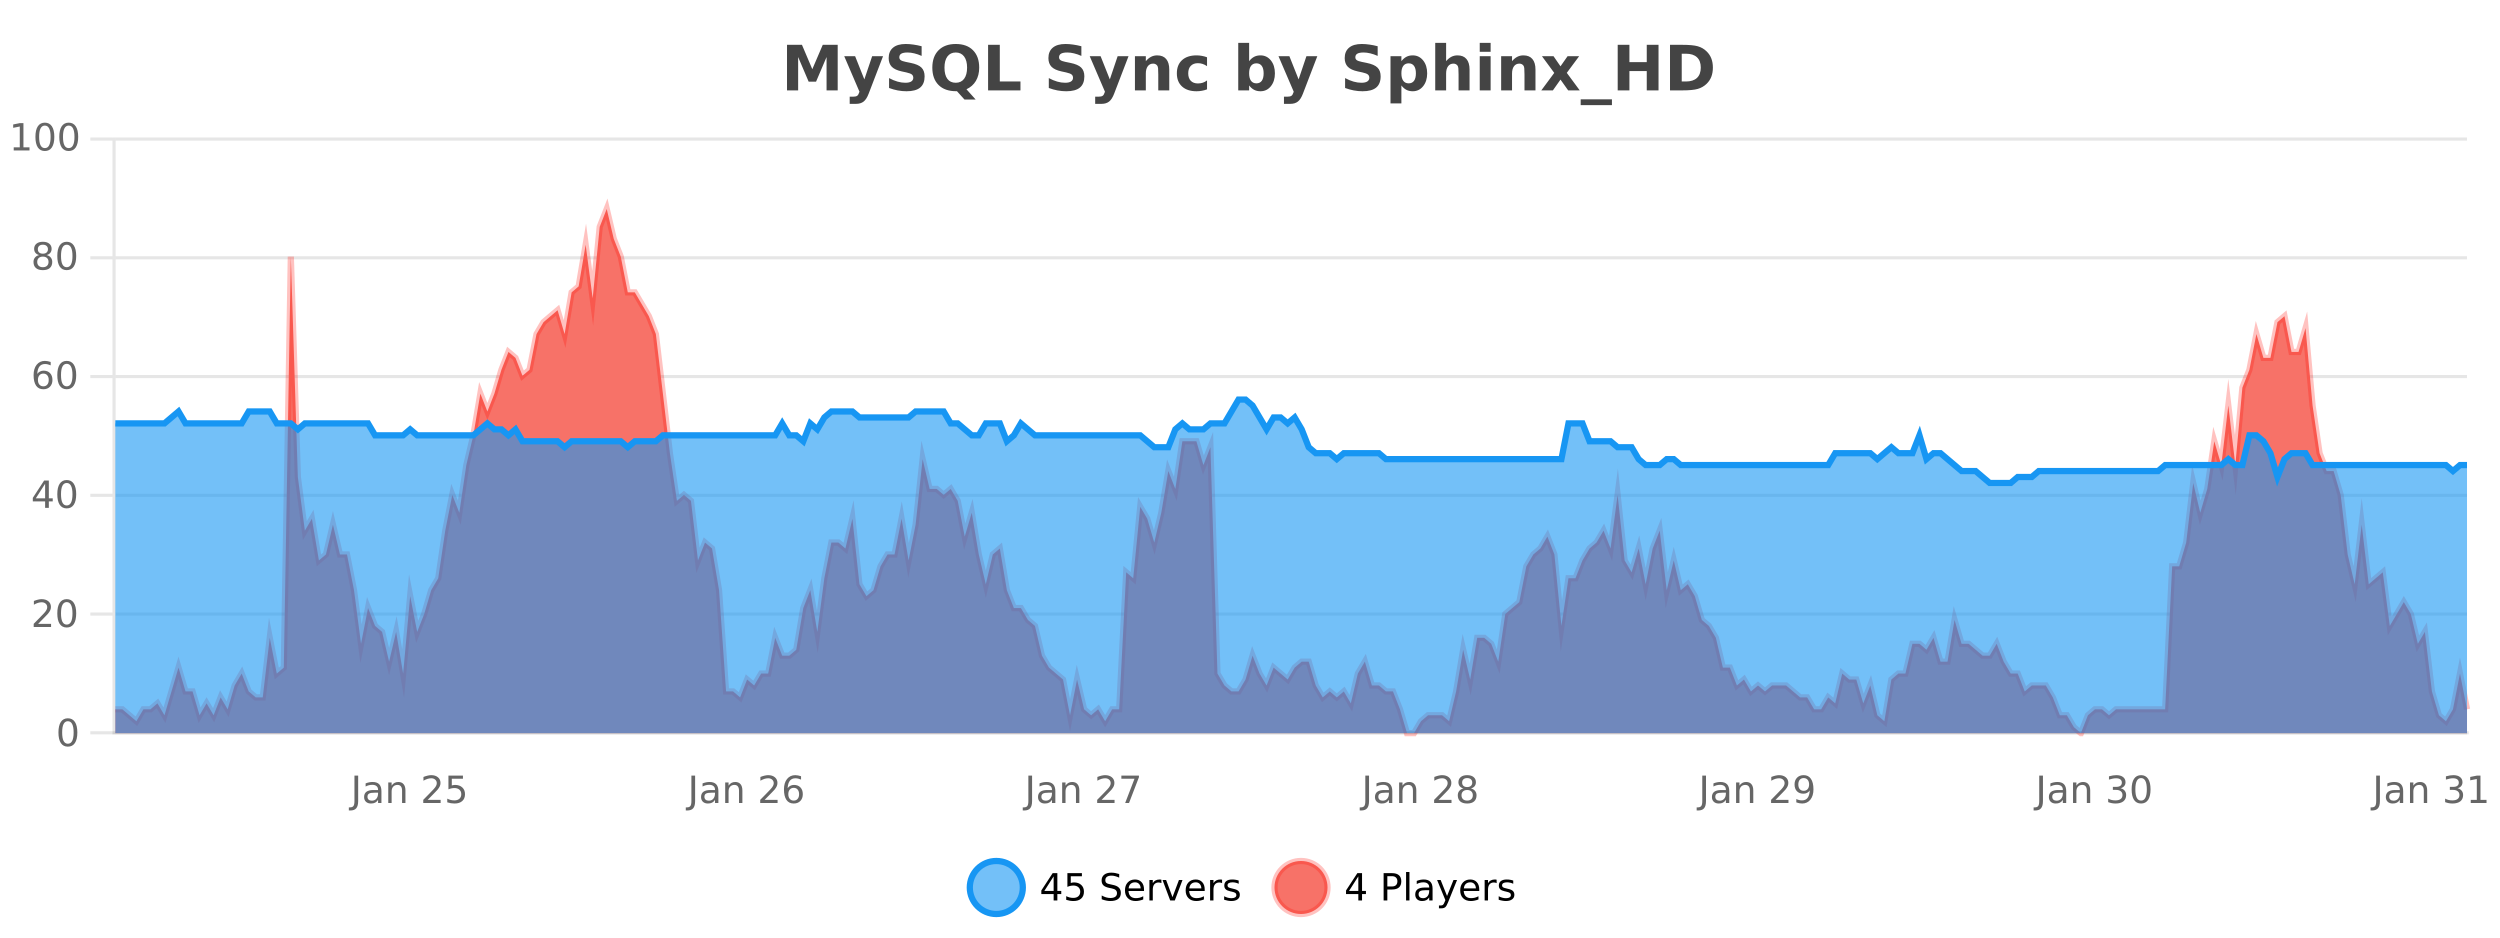 <?xml version="1.0" encoding="UTF-8"?>
<svg xmlns="http://www.w3.org/2000/svg" xmlns:xlink="http://www.w3.org/1999/xlink" width="800pt" height="300pt" viewBox="0 0 800 300" version="1.1">
<defs>
<clipPath id="clip1">
  <path d="M 282 263 L 356 263 L 356 300 L 282 300 Z M 282 263 "/>
</clipPath>
<clipPath id="clip2">
  <path d="M 379 263 L 454 263 L 454 300 L 379 300 Z M 379 263 "/>
</clipPath>
<clipPath id="clip3">
  <path d="M 36.906 66 L 789.441 66 L 789.441 234.602 L 36.906 234.602 Z M 36.906 66 "/>
</clipPath>
<clipPath id="clip4">
  <path d="M 35.906 43 L 790.441 43 L 790.441 235.602 L 35.906 235.602 Z M 35.906 43 "/>
</clipPath>
<clipPath id="clip5">
  <path d="M 36.906 127 L 789.441 127 L 789.441 234.602 L 36.906 234.602 Z M 36.906 127 "/>
</clipPath>
<clipPath id="clip6">
  <path d="M 35.906 99 L 790.441 99 L 790.441 183 L 35.906 183 Z M 35.906 99 "/>
</clipPath>
</defs>
<g id="surface1016221">
<rect x="0" y="0" width="800" height="300" style="fill:rgb(100%,100%,100%);fill-opacity:1;stroke:none;"/>
<path style="fill:none;stroke-width:1;stroke-linecap:butt;stroke-linejoin:miter;stroke:rgb(0%,0%,0%);stroke-opacity:0.098;stroke-miterlimit:10;" d="M 37 234.5 L 789.441 234.5 "/>
<path style="fill:none;stroke-width:1;stroke-linecap:butt;stroke-linejoin:miter;stroke:rgb(0%,0%,0%);stroke-opacity:0.098;stroke-miterlimit:10;" d="M 28.906 234.5 L 36 234.5 "/>
<path style="fill:none;stroke-width:1;stroke-linecap:butt;stroke-linejoin:miter;stroke:rgb(0%,0%,0%);stroke-opacity:0.098;stroke-miterlimit:10;" d="M 37 196.5 L 789.441 196.5 "/>
<path style="fill:none;stroke-width:1;stroke-linecap:butt;stroke-linejoin:miter;stroke:rgb(0%,0%,0%);stroke-opacity:0.098;stroke-miterlimit:10;" d="M 28.906 196.5 L 36 196.5 "/>
<path style="fill:none;stroke-width:1;stroke-linecap:butt;stroke-linejoin:miter;stroke:rgb(0%,0%,0%);stroke-opacity:0.098;stroke-miterlimit:10;" d="M 37 158.5 L 789.441 158.5 "/>
<path style="fill:none;stroke-width:1;stroke-linecap:butt;stroke-linejoin:miter;stroke:rgb(0%,0%,0%);stroke-opacity:0.098;stroke-miterlimit:10;" d="M 28.906 158.5 L 36 158.5 "/>
<path style="fill:none;stroke-width:1;stroke-linecap:butt;stroke-linejoin:miter;stroke:rgb(0%,0%,0%);stroke-opacity:0.098;stroke-miterlimit:10;" d="M 37 120.5 L 789.441 120.5 "/>
<path style="fill:none;stroke-width:1;stroke-linecap:butt;stroke-linejoin:miter;stroke:rgb(0%,0%,0%);stroke-opacity:0.098;stroke-miterlimit:10;" d="M 28.906 120.5 L 36 120.5 "/>
<path style="fill:none;stroke-width:1;stroke-linecap:butt;stroke-linejoin:miter;stroke:rgb(0%,0%,0%);stroke-opacity:0.098;stroke-miterlimit:10;" d="M 37 82.5 L 789.441 82.5 "/>
<path style="fill:none;stroke-width:1;stroke-linecap:butt;stroke-linejoin:miter;stroke:rgb(0%,0%,0%);stroke-opacity:0.098;stroke-miterlimit:10;" d="M 28.906 82.5 L 36 82.5 "/>
<path style="fill:none;stroke-width:1;stroke-linecap:butt;stroke-linejoin:miter;stroke:rgb(0%,0%,0%);stroke-opacity:0.098;stroke-miterlimit:10;" d="M 37 44.5 L 789.441 44.5 "/>
<path style="fill:none;stroke-width:1;stroke-linecap:butt;stroke-linejoin:miter;stroke:rgb(0%,0%,0%);stroke-opacity:0.098;stroke-miterlimit:10;" d="M 28.906 44.5 L 36 44.5 "/>
<path style=" stroke:none;fill-rule:nonzero;fill:rgb(9.02%,58.824%,95.294%);fill-opacity:0.6;" d="M 327.305 284 C 327.305 288.688 323.508 292.484 318.82 292.484 C 314.133 292.484 310.336 288.688 310.336 284 C 310.336 279.312 314.133 275.516 318.82 275.516 C 323.508 275.516 327.305 279.312 327.305 284 Z M 327.305 284 "/>
<g clip-path="url(#clip1)" clip-rule="nonzero">
<path style="fill:none;stroke-width:2;stroke-linecap:butt;stroke-linejoin:miter;stroke:rgb(9.02%,58.824%,95.294%);stroke-opacity:1;stroke-miterlimit:10;" d="M 327.305 284 C 327.305 288.688 323.508 292.484 318.82 292.484 C 314.133 292.484 310.336 288.688 310.336 284 C 310.336 279.312 314.133 275.516 318.82 275.516 C 323.508 275.516 327.305 279.312 327.305 284 Z M 327.305 284 "/>
</g>
<path style=" stroke:none;fill-rule:nonzero;fill:rgb(0%,0%,0%);fill-opacity:1;" d="M 337.164 280.438 L 334.18 285.109 L 337.164 285.109 Z M 336.852 279.406 L 338.352 279.406 L 338.352 285.109 L 339.602 285.109 L 339.602 286.094 L 338.352 286.094 L 338.352 288.156 L 337.164 288.156 L 337.164 286.094 L 333.227 286.094 L 333.227 284.953 Z M 341.566 279.406 L 346.207 279.406 L 346.207 280.406 L 342.645 280.406 L 342.645 282.547 C 342.82 282.484 342.992 282.445 343.16 282.422 C 343.336 282.391 343.508 282.375 343.676 282.375 C 344.652 282.375 345.43 282.648 346.004 283.188 C 346.574 283.719 346.863 284.438 346.863 285.344 C 346.863 286.293 346.566 287.027 345.973 287.547 C 345.387 288.07 344.566 288.328 343.504 288.328 C 343.129 288.328 342.746 288.297 342.363 288.234 C 341.988 288.172 341.598 288.078 341.191 287.953 L 341.191 286.766 C 341.543 286.953 341.91 287.094 342.285 287.188 C 342.66 287.281 343.055 287.328 343.473 287.328 C 344.148 287.328 344.684 287.152 345.082 286.797 C 345.477 286.445 345.676 285.961 345.676 285.344 C 345.676 284.742 345.477 284.262 345.082 283.906 C 344.684 283.555 344.148 283.375 343.473 283.375 C 343.16 283.375 342.84 283.414 342.52 283.484 C 342.207 283.547 341.887 283.652 341.566 283.797 Z M 358.141 279.688 L 358.141 280.844 C 357.691 280.637 357.266 280.48 356.859 280.375 C 356.461 280.262 356.082 280.203 355.719 280.203 C 355.07 280.203 354.57 280.328 354.219 280.578 C 353.875 280.828 353.703 281.188 353.703 281.656 C 353.703 282.043 353.816 282.336 354.047 282.531 C 354.273 282.73 354.719 282.887 355.375 283 L 356.078 283.156 C 356.961 283.324 357.613 283.621 358.031 284.047 C 358.457 284.465 358.672 285.027 358.672 285.734 C 358.672 286.59 358.383 287.234 357.812 287.672 C 357.25 288.109 356.414 288.328 355.312 288.328 C 354.906 288.328 354.469 288.281 354 288.188 C 353.531 288.094 353.047 287.953 352.547 287.766 L 352.547 286.547 C 353.023 286.82 353.492 287.023 353.953 287.156 C 354.422 287.293 354.875 287.359 355.312 287.359 C 355.988 287.359 356.508 287.23 356.875 286.969 C 357.25 286.699 357.438 286.32 357.438 285.828 C 357.438 285.402 357.301 285.07 357.031 284.828 C 356.77 284.578 356.336 284.398 355.734 284.281 L 355.016 284.141 C 354.129 283.965 353.488 283.688 353.094 283.312 C 352.707 282.938 352.516 282.418 352.516 281.75 C 352.516 280.969 352.785 280.359 353.328 279.922 C 353.867 279.477 354.617 279.25 355.578 279.25 C 355.992 279.25 356.41 279.289 356.828 279.359 C 357.254 279.434 357.691 279.543 358.141 279.688 Z M 366.086 284.609 L 366.086 285.125 L 361.117 285.125 C 361.168 285.875 361.391 286.445 361.789 286.828 C 362.195 287.215 362.75 287.406 363.461 287.406 C 363.875 287.406 364.277 287.359 364.664 287.266 C 365.059 287.164 365.449 287.008 365.836 286.797 L 365.836 287.828 C 365.438 287.984 365.039 288.105 364.633 288.188 C 364.227 288.281 363.812 288.328 363.398 288.328 C 362.355 288.328 361.527 288.027 360.914 287.422 C 360.297 286.809 359.992 285.98 359.992 284.938 C 359.992 283.867 360.281 283.016 360.867 282.391 C 361.449 281.758 362.23 281.438 363.211 281.438 C 364.094 281.438 364.793 281.727 365.305 282.297 C 365.824 282.859 366.086 283.633 366.086 284.609 Z M 365.008 284.281 C 364.996 283.699 364.828 283.23 364.508 282.875 C 364.184 282.523 363.758 282.344 363.227 282.344 C 362.621 282.344 362.137 282.516 361.773 282.859 C 361.418 283.203 361.215 283.684 361.164 284.297 Z M 371.656 282.594 C 371.531 282.531 371.395 282.484 371.25 282.453 C 371.113 282.414 370.957 282.391 370.781 282.391 C 370.176 282.391 369.707 282.59 369.375 282.984 C 369.051 283.383 368.891 283.953 368.891 284.703 L 368.891 288.156 L 367.812 288.156 L 367.812 281.594 L 368.891 281.594 L 368.891 282.609 C 369.117 282.215 369.414 281.922 369.781 281.734 C 370.145 281.539 370.586 281.438 371.109 281.438 C 371.18 281.438 371.258 281.445 371.344 281.453 C 371.438 281.465 371.535 281.48 371.641 281.5 Z M 372.012 281.594 L 373.152 281.594 L 375.199 287.094 L 377.262 281.594 L 378.402 281.594 L 375.934 288.156 L 374.465 288.156 Z M 385.504 284.609 L 385.504 285.125 L 380.535 285.125 C 380.586 285.875 380.809 286.445 381.207 286.828 C 381.613 287.215 382.168 287.406 382.879 287.406 C 383.293 287.406 383.695 287.359 384.082 287.266 C 384.477 287.164 384.867 287.008 385.254 286.797 L 385.254 287.828 C 384.855 287.984 384.457 288.105 384.051 288.188 C 383.645 288.281 383.23 288.328 382.816 288.328 C 381.773 288.328 380.945 288.027 380.332 287.422 C 379.715 286.809 379.41 285.98 379.41 284.938 C 379.41 283.867 379.699 283.016 380.285 282.391 C 380.867 281.758 381.648 281.438 382.629 281.438 C 383.512 281.438 384.211 281.727 384.723 282.297 C 385.242 282.859 385.504 283.633 385.504 284.609 Z M 384.426 284.281 C 384.414 283.699 384.246 283.23 383.926 282.875 C 383.602 282.523 383.176 282.344 382.645 282.344 C 382.039 282.344 381.555 282.516 381.191 282.859 C 380.836 283.203 380.633 283.684 380.582 284.297 Z M 391.074 282.594 C 390.949 282.531 390.812 282.484 390.668 282.453 C 390.531 282.414 390.375 282.391 390.199 282.391 C 389.594 282.391 389.125 282.59 388.793 282.984 C 388.469 283.383 388.309 283.953 388.309 284.703 L 388.309 288.156 L 387.23 288.156 L 387.23 281.594 L 388.309 281.594 L 388.309 282.609 C 388.535 282.215 388.832 281.922 389.199 281.734 C 389.562 281.539 390.004 281.438 390.527 281.438 C 390.598 281.438 390.676 281.445 390.762 281.453 C 390.855 281.465 390.953 281.48 391.059 281.5 Z M 396.383 281.781 L 396.383 282.812 C 396.078 282.656 395.762 282.543 395.43 282.469 C 395.105 282.387 394.766 282.344 394.414 282.344 C 393.883 282.344 393.48 282.43 393.211 282.594 C 392.938 282.75 392.805 282.996 392.805 283.328 C 392.805 283.578 392.898 283.777 393.086 283.922 C 393.281 284.059 393.672 284.188 394.258 284.312 L 394.617 284.406 C 395.387 284.562 395.934 284.793 396.258 285.094 C 396.578 285.398 396.742 285.812 396.742 286.344 C 396.742 286.961 396.496 287.445 396.008 287.797 C 395.527 288.152 394.867 288.328 394.023 288.328 C 393.668 288.328 393.297 288.289 392.914 288.219 C 392.539 288.156 392.141 288.059 391.727 287.922 L 391.727 286.797 C 392.121 287.008 392.512 287.164 392.898 287.266 C 393.281 287.371 393.668 287.422 394.055 287.422 C 394.555 287.422 394.938 287.34 395.211 287.172 C 395.492 286.996 395.633 286.746 395.633 286.422 C 395.633 286.133 395.531 285.906 395.336 285.75 C 395.137 285.594 394.703 285.445 394.039 285.297 L 393.664 285.219 C 392.996 285.074 392.512 284.855 392.211 284.562 C 391.918 284.273 391.773 283.875 391.773 283.375 C 391.773 282.75 391.992 282.273 392.43 281.938 C 392.867 281.605 393.484 281.438 394.289 281.438 C 394.684 281.438 395.059 281.469 395.414 281.531 C 395.766 281.586 396.09 281.668 396.383 281.781 Z M 328.82 277.016 "/>
<path style=" stroke:none;fill-rule:nonzero;fill:rgb(96.863%,44.706%,40.784%);fill-opacity:1;" d="M 424.809 284 C 424.809 288.688 421.008 292.484 416.32 292.484 C 411.637 292.484 407.836 288.688 407.836 284 C 407.836 279.312 411.637 275.516 416.32 275.516 C 421.008 275.516 424.809 279.312 424.809 284 Z M 424.809 284 "/>
<g clip-path="url(#clip2)" clip-rule="nonzero">
<path style="fill:none;stroke-width:2;stroke-linecap:butt;stroke-linejoin:miter;stroke:rgb(100%,4.706%,0%);stroke-opacity:0.247;stroke-miterlimit:10;" d="M 424.809 284 C 424.809 288.688 421.008 292.484 416.32 292.484 C 411.637 292.484 407.836 288.688 407.836 284 C 407.836 279.312 411.637 275.516 416.32 275.516 C 421.008 275.516 424.809 279.312 424.809 284 Z M 424.809 284 "/>
</g>
<path style=" stroke:none;fill-rule:nonzero;fill:rgb(0%,0%,0%);fill-opacity:1;" d="M 434.664 280.438 L 431.68 285.109 L 434.664 285.109 Z M 434.352 279.406 L 435.852 279.406 L 435.852 285.109 L 437.102 285.109 L 437.102 286.094 L 435.852 286.094 L 435.852 288.156 L 434.664 288.156 L 434.664 286.094 L 430.727 286.094 L 430.727 284.953 Z M 443.945 280.375 L 443.945 283.672 L 445.43 283.672 C 445.98 283.672 446.406 283.531 446.711 283.25 C 447.012 282.961 447.164 282.547 447.164 282.016 C 447.164 281.496 447.012 281.094 446.711 280.812 C 446.406 280.523 445.98 280.375 445.43 280.375 Z M 442.758 279.406 L 445.43 279.406 C 446.418 279.406 447.164 279.633 447.664 280.078 C 448.164 280.516 448.414 281.164 448.414 282.016 C 448.414 282.883 448.164 283.539 447.664 283.984 C 447.164 284.422 446.418 284.641 445.43 284.641 L 443.945 284.641 L 443.945 288.156 L 442.758 288.156 Z M 449.945 279.031 L 451.023 279.031 L 451.023 288.156 L 449.945 288.156 Z M 456.266 284.859 C 455.398 284.859 454.797 284.961 454.453 285.156 C 454.117 285.355 453.953 285.695 453.953 286.172 C 453.953 286.559 454.078 286.867 454.328 287.094 C 454.586 287.312 454.93 287.422 455.359 287.422 C 455.961 287.422 456.441 287.215 456.797 286.797 C 457.16 286.371 457.344 285.805 457.344 285.094 L 457.344 284.859 Z M 458.422 284.406 L 458.422 288.156 L 457.344 288.156 L 457.344 287.156 C 457.094 287.555 456.785 287.852 456.422 288.047 C 456.055 288.234 455.609 288.328 455.078 288.328 C 454.398 288.328 453.863 288.141 453.469 287.766 C 453.07 287.383 452.875 286.875 452.875 286.25 C 452.875 285.512 453.117 284.953 453.609 284.578 C 454.109 284.203 454.848 284.016 455.828 284.016 L 457.344 284.016 L 457.344 283.906 C 457.344 283.406 457.176 283.023 456.844 282.75 C 456.52 282.48 456.066 282.344 455.484 282.344 C 455.109 282.344 454.738 282.391 454.375 282.484 C 454.02 282.578 453.68 282.715 453.359 282.891 L 453.359 281.891 C 453.754 281.734 454.133 281.621 454.5 281.547 C 454.875 281.477 455.238 281.438 455.594 281.438 C 456.539 281.438 457.25 281.684 457.719 282.172 C 458.188 282.664 458.422 283.406 458.422 284.406 Z M 463.367 288.766 C 463.062 289.547 462.766 290.055 462.477 290.297 C 462.184 290.535 461.797 290.656 461.32 290.656 L 460.461 290.656 L 460.461 289.75 L 461.086 289.75 C 461.387 289.75 461.617 289.676 461.773 289.531 C 461.938 289.395 462.121 289.066 462.32 288.547 L 462.523 288.047 L 459.867 281.594 L 461.008 281.594 L 463.055 286.719 L 465.117 281.594 L 466.258 281.594 Z M 473.359 284.609 L 473.359 285.125 L 468.391 285.125 C 468.441 285.875 468.664 286.445 469.062 286.828 C 469.469 287.215 470.023 287.406 470.734 287.406 C 471.148 287.406 471.551 287.359 471.938 287.266 C 472.332 287.164 472.723 287.008 473.109 286.797 L 473.109 287.828 C 472.711 287.984 472.312 288.105 471.906 288.188 C 471.5 288.281 471.086 288.328 470.672 288.328 C 469.629 288.328 468.801 288.027 468.188 287.422 C 467.57 286.809 467.266 285.98 467.266 284.938 C 467.266 283.867 467.555 283.016 468.141 282.391 C 468.723 281.758 469.504 281.438 470.484 281.438 C 471.367 281.438 472.066 281.727 472.578 282.297 C 473.098 282.859 473.359 283.633 473.359 284.609 Z M 472.281 284.281 C 472.27 283.699 472.102 283.23 471.781 282.875 C 471.457 282.523 471.031 282.344 470.5 282.344 C 469.895 282.344 469.41 282.516 469.047 282.859 C 468.691 283.203 468.488 283.684 468.438 284.297 Z M 478.93 282.594 C 478.805 282.531 478.668 282.484 478.523 282.453 C 478.387 282.414 478.23 282.391 478.055 282.391 C 477.449 282.391 476.98 282.59 476.648 282.984 C 476.324 283.383 476.164 283.953 476.164 284.703 L 476.164 288.156 L 475.086 288.156 L 475.086 281.594 L 476.164 281.594 L 476.164 282.609 C 476.391 282.215 476.688 281.922 477.055 281.734 C 477.418 281.539 477.859 281.438 478.383 281.438 C 478.453 281.438 478.531 281.445 478.617 281.453 C 478.711 281.465 478.809 281.48 478.914 281.5 Z M 484.238 281.781 L 484.238 282.812 C 483.934 282.656 483.617 282.543 483.285 282.469 C 482.961 282.387 482.621 282.344 482.27 282.344 C 481.738 282.344 481.336 282.43 481.066 282.594 C 480.793 282.75 480.66 282.996 480.66 283.328 C 480.66 283.578 480.754 283.777 480.941 283.922 C 481.137 284.059 481.527 284.188 482.113 284.312 L 482.473 284.406 C 483.242 284.562 483.789 284.793 484.113 285.094 C 484.434 285.398 484.598 285.812 484.598 286.344 C 484.598 286.961 484.352 287.445 483.863 287.797 C 483.383 288.152 482.723 288.328 481.879 288.328 C 481.523 288.328 481.152 288.289 480.77 288.219 C 480.395 288.156 479.996 288.059 479.582 287.922 L 479.582 286.797 C 479.977 287.008 480.367 287.164 480.754 287.266 C 481.137 287.371 481.523 287.422 481.91 287.422 C 482.41 287.422 482.793 287.34 483.066 287.172 C 483.348 286.996 483.488 286.746 483.488 286.422 C 483.488 286.133 483.387 285.906 483.191 285.75 C 482.992 285.594 482.559 285.445 481.895 285.297 L 481.52 285.219 C 480.852 285.074 480.367 284.855 480.066 284.562 C 479.773 284.273 479.629 283.875 479.629 283.375 C 479.629 282.75 479.848 282.273 480.285 281.938 C 480.723 281.605 481.34 281.438 482.145 281.438 C 482.539 281.438 482.914 281.469 483.27 281.531 C 483.621 281.586 483.945 281.668 484.238 281.781 Z M 426.32 277.016 "/>
<path style=" stroke:none;fill-rule:nonzero;fill:rgb(26.667%,26.667%,26.667%);fill-opacity:1;" d="M 251.844 14.344 L 256.625 14.344 L 259.938 22.141 L 263.281 14.344 L 268.062 14.344 L 268.062 28.922 L 264.5 28.922 L 264.5 18.25 L 261.141 26.125 L 258.766 26.125 L 255.406 18.25 L 255.406 28.922 L 251.844 28.922 Z M 270.152 17.984 L 273.637 17.984 L 276.59 25.406 L 279.09 17.984 L 282.574 17.984 L 277.98 29.953 C 277.52 31.172 276.98 32.02 276.355 32.5 C 275.738 32.988 274.934 33.234 273.934 33.234 L 271.902 33.234 L 271.902 30.938 L 272.996 30.938 C 273.59 30.938 274.02 30.844 274.293 30.656 C 274.562 30.469 274.77 30.129 274.918 29.641 L 275.027 29.344 Z M 294.922 14.797 L 294.922 17.891 C 294.117 17.527 293.336 17.258 292.578 17.078 C 291.816 16.891 291.098 16.797 290.422 16.797 C 289.523 16.797 288.859 16.922 288.422 17.172 C 287.992 17.422 287.781 17.809 287.781 18.328 C 287.781 18.715 287.926 19.016 288.219 19.234 C 288.508 19.453 289.035 19.641 289.797 19.797 L 291.391 20.125 C 293.016 20.449 294.164 20.945 294.844 21.609 C 295.531 22.277 295.875 23.219 295.875 24.438 C 295.875 26.043 295.395 27.242 294.438 28.031 C 293.488 28.812 292.035 29.203 290.078 29.203 C 289.148 29.203 288.219 29.113 287.281 28.938 C 286.352 28.762 285.426 28.5 284.5 28.156 L 284.5 24.984 C 285.426 25.484 286.32 25.859 287.188 26.109 C 288.062 26.359 288.906 26.484 289.719 26.484 C 290.539 26.484 291.164 26.352 291.594 26.078 C 292.031 25.797 292.25 25.402 292.25 24.891 C 292.25 24.445 292.098 24.094 291.797 23.844 C 291.504 23.594 290.914 23.371 290.031 23.172 L 288.578 22.859 C 287.117 22.547 286.051 22.055 285.375 21.375 C 284.707 20.688 284.375 19.762 284.375 18.594 C 284.375 17.148 284.844 16.031 285.781 15.25 C 286.719 14.469 288.066 14.078 289.828 14.078 C 290.629 14.078 291.453 14.141 292.297 14.266 C 293.141 14.383 294.016 14.559 294.922 14.797 Z M 306.234 29.188 L 305.953 29.188 C 303.547 29.188 301.676 28.527 300.344 27.203 C 299.008 25.871 298.344 24.016 298.344 21.641 C 298.344 19.277 299.004 17.43 300.328 16.094 C 301.66 14.75 303.5 14.078 305.844 14.078 C 308.207 14.078 310.047 14.746 311.359 16.078 C 312.68 17.402 313.344 19.258 313.344 21.641 C 313.344 23.289 312.988 24.703 312.281 25.891 C 311.582 27.07 310.578 27.961 309.266 28.562 L 312.203 31.844 L 308.625 31.844 Z M 305.844 16.797 C 304.695 16.797 303.805 17.227 303.172 18.078 C 302.547 18.922 302.234 20.109 302.234 21.641 C 302.234 23.203 302.539 24.402 303.156 25.234 C 303.77 26.07 304.664 26.484 305.844 26.484 C 306.988 26.484 307.879 26.062 308.516 25.219 C 309.148 24.367 309.469 23.172 309.469 21.641 C 309.469 20.109 309.148 18.922 308.516 18.078 C 307.879 17.227 306.988 16.797 305.844 16.797 Z M 316.188 14.344 L 319.938 14.344 L 319.938 26.078 L 326.547 26.078 L 326.547 28.922 L 316.188 28.922 Z M 346.039 14.797 L 346.039 17.891 C 345.234 17.527 344.453 17.258 343.695 17.078 C 342.934 16.891 342.215 16.797 341.539 16.797 C 340.641 16.797 339.977 16.922 339.539 17.172 C 339.109 17.422 338.898 17.809 338.898 18.328 C 338.898 18.715 339.043 19.016 339.336 19.234 C 339.625 19.453 340.152 19.641 340.914 19.797 L 342.508 20.125 C 344.133 20.449 345.281 20.945 345.961 21.609 C 346.648 22.277 346.992 23.219 346.992 24.438 C 346.992 26.043 346.512 27.242 345.555 28.031 C 344.605 28.812 343.152 29.203 341.195 29.203 C 340.266 29.203 339.336 29.113 338.398 28.938 C 337.469 28.762 336.543 28.5 335.617 28.156 L 335.617 24.984 C 336.543 25.484 337.438 25.859 338.305 26.109 C 339.18 26.359 340.023 26.484 340.836 26.484 C 341.656 26.484 342.281 26.352 342.711 26.078 C 343.148 25.797 343.367 25.402 343.367 24.891 C 343.367 24.445 343.215 24.094 342.914 23.844 C 342.621 23.594 342.031 23.371 341.148 23.172 L 339.695 22.859 C 338.234 22.547 337.168 22.055 336.492 21.375 C 335.824 20.688 335.492 19.762 335.492 18.594 C 335.492 17.148 335.961 16.031 336.898 15.25 C 337.836 14.469 339.184 14.078 340.945 14.078 C 341.746 14.078 342.57 14.141 343.414 14.266 C 344.258 14.383 345.133 14.559 346.039 14.797 Z M 348.707 17.984 L 352.191 17.984 L 355.145 25.406 L 357.645 17.984 L 361.129 17.984 L 356.535 29.953 C 356.074 31.172 355.535 32.02 354.91 32.5 C 354.293 32.988 353.488 33.234 352.488 33.234 L 350.457 33.234 L 350.457 30.938 L 351.551 30.938 C 352.145 30.938 352.574 30.844 352.848 30.656 C 353.117 30.469 353.324 30.129 353.473 29.641 L 353.582 29.344 Z M 374.164 22.266 L 374.164 28.922 L 370.648 28.922 L 370.648 23.828 C 370.648 22.883 370.625 22.23 370.586 21.875 C 370.543 21.512 370.469 21.246 370.367 21.078 C 370.23 20.852 370.043 20.672 369.805 20.547 C 369.574 20.422 369.309 20.359 369.008 20.359 C 368.277 20.359 367.703 20.641 367.289 21.203 C 366.871 21.766 366.664 22.547 366.664 23.547 L 366.664 28.922 L 363.18 28.922 L 363.18 17.984 L 366.664 17.984 L 366.664 19.578 C 367.195 18.945 367.758 18.477 368.352 18.172 C 368.945 17.871 369.594 17.719 370.305 17.719 C 371.574 17.719 372.531 18.109 373.18 18.891 C 373.836 19.664 374.164 20.789 374.164 22.266 Z M 386.25 18.328 L 386.25 21.172 C 385.781 20.852 385.305 20.609 384.828 20.453 C 384.348 20.297 383.848 20.219 383.328 20.219 C 382.359 20.219 381.598 20.508 381.047 21.078 C 380.504 21.641 380.234 22.438 380.234 23.469 C 380.234 24.492 380.504 25.289 381.047 25.859 C 381.598 26.422 382.359 26.703 383.328 26.703 C 383.879 26.703 384.398 26.625 384.891 26.469 C 385.379 26.305 385.832 26.059 386.25 25.734 L 386.25 28.594 C 385.707 28.805 385.156 28.953 384.594 29.047 C 384.031 29.148 383.461 29.203 382.891 29.203 C 380.922 29.203 379.379 28.699 378.266 27.688 C 377.148 26.68 376.594 25.273 376.594 23.469 C 376.594 21.656 377.148 20.246 378.266 19.234 C 379.379 18.227 380.922 17.719 382.891 17.719 C 383.461 17.719 384.023 17.773 384.578 17.875 C 385.141 17.969 385.695 18.121 386.25 18.328 Z M 402.051 26.672 C 402.801 26.672 403.371 26.402 403.77 25.859 C 404.164 25.309 404.363 24.512 404.363 23.469 C 404.363 22.43 404.164 21.637 403.77 21.094 C 403.371 20.543 402.801 20.266 402.051 20.266 C 401.301 20.266 400.723 20.543 400.316 21.094 C 399.918 21.637 399.723 22.43 399.723 23.469 C 399.723 24.5 399.918 25.293 400.316 25.844 C 400.723 26.398 401.301 26.672 402.051 26.672 Z M 399.723 19.578 C 400.211 18.945 400.746 18.477 401.332 18.172 C 401.914 17.871 402.586 17.719 403.348 17.719 C 404.699 17.719 405.809 18.258 406.676 19.328 C 407.539 20.402 407.973 21.781 407.973 23.469 C 407.973 25.148 407.539 26.523 406.676 27.594 C 405.809 28.668 404.699 29.203 403.348 29.203 C 402.586 29.203 401.914 29.051 401.332 28.75 C 400.746 28.449 400.211 27.98 399.723 27.344 L 399.723 28.922 L 396.238 28.922 L 396.238 13.719 L 399.723 13.719 Z M 409.117 17.984 L 412.602 17.984 L 415.555 25.406 L 418.055 17.984 L 421.539 17.984 L 416.945 29.953 C 416.484 31.172 415.945 32.02 415.32 32.5 C 414.703 32.988 413.898 33.234 412.898 33.234 L 410.867 33.234 L 410.867 30.938 L 411.961 30.938 C 412.555 30.938 412.984 30.844 413.258 30.656 C 413.527 30.469 413.734 30.129 413.883 29.641 L 413.992 29.344 Z M 440.852 14.797 L 440.852 17.891 C 440.047 17.527 439.266 17.258 438.508 17.078 C 437.746 16.891 437.027 16.797 436.352 16.797 C 435.453 16.797 434.789 16.922 434.352 17.172 C 433.922 17.422 433.711 17.809 433.711 18.328 C 433.711 18.715 433.855 19.016 434.148 19.234 C 434.438 19.453 434.965 19.641 435.727 19.797 L 437.32 20.125 C 438.945 20.449 440.094 20.945 440.773 21.609 C 441.461 22.277 441.805 23.219 441.805 24.438 C 441.805 26.043 441.324 27.242 440.367 28.031 C 439.418 28.812 437.965 29.203 436.008 29.203 C 435.078 29.203 434.148 29.113 433.211 28.938 C 432.281 28.762 431.355 28.5 430.43 28.156 L 430.43 24.984 C 431.355 25.484 432.25 25.859 433.117 26.109 C 433.992 26.359 434.836 26.484 435.648 26.484 C 436.469 26.484 437.094 26.352 437.523 26.078 C 437.961 25.797 438.18 25.402 438.18 24.891 C 438.18 24.445 438.027 24.094 437.727 23.844 C 437.434 23.594 436.844 23.371 435.961 23.172 L 434.508 22.859 C 433.047 22.547 431.98 22.055 431.305 21.375 C 430.637 20.688 430.305 19.762 430.305 18.594 C 430.305 17.148 430.773 16.031 431.711 15.25 C 432.648 14.469 433.996 14.078 435.758 14.078 C 436.559 14.078 437.383 14.141 438.227 14.266 C 439.07 14.383 439.945 14.559 440.852 14.797 Z M 448.445 27.344 L 448.445 33.078 L 444.961 33.078 L 444.961 17.984 L 448.445 17.984 L 448.445 19.578 C 448.934 18.945 449.469 18.477 450.055 18.172 C 450.637 17.871 451.309 17.719 452.07 17.719 C 453.422 17.719 454.531 18.258 455.398 19.328 C 456.262 20.402 456.695 21.781 456.695 23.469 C 456.695 25.148 456.262 26.523 455.398 27.594 C 454.531 28.668 453.422 29.203 452.07 29.203 C 451.309 29.203 450.637 29.051 450.055 28.75 C 449.469 28.449 448.934 27.98 448.445 27.344 Z M 450.773 20.266 C 450.023 20.266 449.445 20.543 449.039 21.094 C 448.641 21.637 448.445 22.43 448.445 23.469 C 448.445 24.5 448.641 25.293 449.039 25.844 C 449.445 26.398 450.023 26.672 450.773 26.672 C 451.523 26.672 452.094 26.402 452.492 25.859 C 452.887 25.309 453.086 24.512 453.086 23.469 C 453.086 22.43 452.887 21.637 452.492 21.094 C 452.094 20.543 451.523 20.266 450.773 20.266 Z M 470.258 22.266 L 470.258 28.922 L 466.742 28.922 L 466.742 23.844 C 466.742 22.887 466.719 22.23 466.68 21.875 C 466.637 21.512 466.562 21.246 466.461 21.078 C 466.324 20.852 466.137 20.672 465.898 20.547 C 465.668 20.422 465.402 20.359 465.102 20.359 C 464.371 20.359 463.797 20.641 463.383 21.203 C 462.965 21.766 462.758 22.547 462.758 23.547 L 462.758 28.922 L 459.273 28.922 L 459.273 13.719 L 462.758 13.719 L 462.758 19.578 C 463.289 18.945 463.852 18.477 464.445 18.172 C 465.039 17.871 465.688 17.719 466.398 17.719 C 467.668 17.719 468.625 18.109 469.273 18.891 C 469.93 19.664 470.258 20.789 470.258 22.266 Z M 473.516 17.984 L 477 17.984 L 477 28.922 L 473.516 28.922 Z M 473.516 13.719 L 477 13.719 L 477 16.578 L 473.516 16.578 Z M 491.352 22.266 L 491.352 28.922 L 487.836 28.922 L 487.836 23.828 C 487.836 22.883 487.812 22.23 487.773 21.875 C 487.73 21.512 487.656 21.246 487.555 21.078 C 487.418 20.852 487.23 20.672 486.992 20.547 C 486.762 20.422 486.496 20.359 486.195 20.359 C 485.465 20.359 484.891 20.641 484.477 21.203 C 484.059 21.766 483.852 22.547 483.852 23.547 L 483.852 28.922 L 480.367 28.922 L 480.367 17.984 L 483.852 17.984 L 483.852 19.578 C 484.383 18.945 484.945 18.477 485.539 18.172 C 486.133 17.871 486.781 17.719 487.492 17.719 C 488.762 17.719 489.719 18.109 490.367 18.891 C 491.023 19.664 491.352 20.789 491.352 22.266 Z M 497.359 23.328 L 493.422 17.984 L 497.125 17.984 L 499.359 21.219 L 501.625 17.984 L 505.328 17.984 L 501.375 23.312 L 505.516 28.922 L 501.812 28.922 L 499.359 25.469 L 496.922 28.922 L 493.219 28.922 Z M 515.82 31.781 L 515.82 33.641 L 505.82 33.641 L 505.82 31.781 Z M 517.664 14.344 L 521.414 14.344 L 521.414 19.891 L 526.961 19.891 L 526.961 14.344 L 530.727 14.344 L 530.727 28.922 L 526.961 28.922 L 526.961 22.734 L 521.414 22.734 L 521.414 28.922 L 517.664 28.922 Z M 538.152 17.188 L 538.152 26.078 L 539.496 26.078 C 541.035 26.078 542.215 25.699 543.027 24.938 C 543.84 24.18 544.246 23.07 544.246 21.609 C 544.246 20.172 543.84 19.078 543.027 18.328 C 542.223 17.57 541.047 17.188 539.496 17.188 Z M 534.402 14.344 L 538.355 14.344 C 540.574 14.344 542.223 14.5 543.309 14.812 C 544.391 15.125 545.316 15.664 546.09 16.422 C 546.777 17.078 547.285 17.84 547.621 18.703 C 547.953 19.559 548.121 20.527 548.121 21.609 C 548.121 22.715 547.953 23.699 547.621 24.562 C 547.285 25.43 546.777 26.188 546.09 26.844 C 545.309 27.594 544.371 28.133 543.277 28.453 C 542.184 28.766 540.543 28.922 538.355 28.922 L 534.402 28.922 Z M 250 10.359 "/>
<path style="fill:none;stroke-width:1;stroke-linecap:butt;stroke-linejoin:miter;stroke:rgb(0%,0%,0%);stroke-opacity:0.098;stroke-miterlimit:10;" d="M 36 234.5 L 790 234.5 "/>
<path style=" stroke:none;fill-rule:nonzero;fill:rgb(40%,40%,40%);fill-opacity:1;" d="M 113.426 248.203 L 114.613 248.203 L 114.613 256.344 C 114.613 257.395 114.41 258.16 114.004 258.641 C 113.605 259.117 112.965 259.359 112.082 259.359 L 111.629 259.359 L 111.629 258.359 L 112.004 258.359 C 112.523 258.359 112.887 258.211 113.098 257.922 C 113.316 257.629 113.426 257.102 113.426 256.344 Z M 119.902 253.656 C 119.035 253.656 118.434 253.758 118.09 253.953 C 117.754 254.152 117.59 254.492 117.59 254.969 C 117.59 255.355 117.715 255.664 117.965 255.891 C 118.223 256.109 118.566 256.219 118.996 256.219 C 119.598 256.219 120.078 256.012 120.434 255.594 C 120.797 255.168 120.98 254.602 120.98 253.891 L 120.98 253.656 Z M 122.059 253.203 L 122.059 256.953 L 120.98 256.953 L 120.98 255.953 C 120.73 256.352 120.422 256.648 120.059 256.844 C 119.691 257.031 119.246 257.125 118.715 257.125 C 118.035 257.125 117.5 256.938 117.105 256.562 C 116.707 256.18 116.512 255.672 116.512 255.047 C 116.512 254.309 116.754 253.75 117.246 253.375 C 117.746 253 118.484 252.812 119.465 252.812 L 120.98 252.812 L 120.98 252.703 C 120.98 252.203 120.812 251.82 120.48 251.547 C 120.156 251.277 119.703 251.141 119.121 251.141 C 118.746 251.141 118.375 251.188 118.012 251.281 C 117.656 251.375 117.316 251.512 116.996 251.688 L 116.996 250.688 C 117.391 250.531 117.77 250.418 118.137 250.344 C 118.512 250.273 118.875 250.234 119.23 250.234 C 120.176 250.234 120.887 250.48 121.355 250.969 C 121.824 251.461 122.059 252.203 122.059 253.203 Z M 129.742 252.984 L 129.742 256.953 L 128.664 256.953 L 128.664 253.031 C 128.664 252.406 128.539 251.945 128.289 251.641 C 128.047 251.328 127.688 251.172 127.211 251.172 C 126.625 251.172 126.164 251.359 125.82 251.734 C 125.484 252.102 125.32 252.605 125.32 253.25 L 125.32 256.953 L 124.242 256.953 L 124.242 250.391 L 125.32 250.391 L 125.32 251.406 C 125.578 251.012 125.883 250.719 126.227 250.531 C 126.578 250.336 126.984 250.234 127.445 250.234 C 128.195 250.234 128.762 250.469 129.148 250.938 C 129.543 251.398 129.742 252.078 129.742 252.984 Z M 136.863 255.953 L 141.004 255.953 L 141.004 256.953 L 135.441 256.953 L 135.441 255.953 C 135.887 255.496 136.496 254.875 137.27 254.094 C 138.051 253.305 138.539 252.793 138.738 252.562 C 139.121 252.148 139.387 251.793 139.535 251.5 C 139.691 251.199 139.77 250.906 139.77 250.625 C 139.77 250.156 139.602 249.777 139.27 249.484 C 138.945 249.195 138.523 249.047 138.004 249.047 C 137.629 249.047 137.23 249.109 136.816 249.234 C 136.41 249.359 135.973 249.559 135.504 249.828 L 135.504 248.625 C 135.98 248.438 136.426 248.297 136.832 248.203 C 137.246 248.102 137.629 248.047 137.973 248.047 C 138.879 248.047 139.602 248.277 140.145 248.734 C 140.684 249.184 140.957 249.789 140.957 250.547 C 140.957 250.902 140.887 251.242 140.754 251.562 C 140.617 251.887 140.371 252.266 140.02 252.703 C 139.914 252.82 139.602 253.148 139.082 253.688 C 138.559 254.23 137.82 254.984 136.863 255.953 Z M 143.5 248.203 L 148.141 248.203 L 148.141 249.203 L 144.578 249.203 L 144.578 251.344 C 144.754 251.281 144.926 251.242 145.094 251.219 C 145.27 251.188 145.441 251.172 145.609 251.172 C 146.586 251.172 147.363 251.445 147.938 251.984 C 148.508 252.516 148.797 253.234 148.797 254.141 C 148.797 255.09 148.5 255.824 147.906 256.344 C 147.32 256.867 146.5 257.125 145.438 257.125 C 145.062 257.125 144.68 257.094 144.297 257.031 C 143.922 256.969 143.531 256.875 143.125 256.75 L 143.125 255.562 C 143.477 255.75 143.844 255.891 144.219 255.984 C 144.594 256.078 144.988 256.125 145.406 256.125 C 146.082 256.125 146.617 255.949 147.016 255.594 C 147.41 255.242 147.609 254.758 147.609 254.141 C 147.609 253.539 147.41 253.059 147.016 252.703 C 146.617 252.352 146.082 252.172 145.406 252.172 C 145.094 252.172 144.773 252.211 144.453 252.281 C 144.141 252.344 143.82 252.449 143.5 252.594 Z M 112.254 245.816 "/>
<path style=" stroke:none;fill-rule:nonzero;fill:rgb(40%,40%,40%);fill-opacity:1;" d="M 221.25 248.203 L 222.438 248.203 L 222.438 256.344 C 222.438 257.395 222.234 258.16 221.828 258.641 C 221.43 259.117 220.789 259.359 219.906 259.359 L 219.453 259.359 L 219.453 258.359 L 219.828 258.359 C 220.348 258.359 220.711 258.211 220.922 257.922 C 221.141 257.629 221.25 257.102 221.25 256.344 Z M 227.727 253.656 C 226.859 253.656 226.258 253.758 225.914 253.953 C 225.578 254.152 225.414 254.492 225.414 254.969 C 225.414 255.355 225.539 255.664 225.789 255.891 C 226.047 256.109 226.391 256.219 226.82 256.219 C 227.422 256.219 227.902 256.012 228.258 255.594 C 228.621 255.168 228.805 254.602 228.805 253.891 L 228.805 253.656 Z M 229.883 253.203 L 229.883 256.953 L 228.805 256.953 L 228.805 255.953 C 228.555 256.352 228.246 256.648 227.883 256.844 C 227.516 257.031 227.07 257.125 226.539 257.125 C 225.859 257.125 225.324 256.938 224.93 256.562 C 224.531 256.18 224.336 255.672 224.336 255.047 C 224.336 254.309 224.578 253.75 225.07 253.375 C 225.57 253 226.309 252.812 227.289 252.812 L 228.805 252.812 L 228.805 252.703 C 228.805 252.203 228.637 251.82 228.305 251.547 C 227.98 251.277 227.527 251.141 226.945 251.141 C 226.57 251.141 226.199 251.188 225.836 251.281 C 225.48 251.375 225.141 251.512 224.82 251.688 L 224.82 250.688 C 225.215 250.531 225.594 250.418 225.961 250.344 C 226.336 250.273 226.699 250.234 227.055 250.234 C 228 250.234 228.711 250.48 229.18 250.969 C 229.648 251.461 229.883 252.203 229.883 253.203 Z M 237.562 252.984 L 237.562 256.953 L 236.484 256.953 L 236.484 253.031 C 236.484 252.406 236.359 251.945 236.109 251.641 C 235.867 251.328 235.508 251.172 235.031 251.172 C 234.445 251.172 233.984 251.359 233.641 251.734 C 233.305 252.102 233.141 252.605 233.141 253.25 L 233.141 256.953 L 232.062 256.953 L 232.062 250.391 L 233.141 250.391 L 233.141 251.406 C 233.398 251.012 233.703 250.719 234.047 250.531 C 234.398 250.336 234.805 250.234 235.266 250.234 C 236.016 250.234 236.582 250.469 236.969 250.938 C 237.363 251.398 237.562 252.078 237.562 252.984 Z M 244.688 255.953 L 248.828 255.953 L 248.828 256.953 L 243.266 256.953 L 243.266 255.953 C 243.711 255.496 244.32 254.875 245.094 254.094 C 245.875 253.305 246.363 252.793 246.562 252.562 C 246.945 252.148 247.211 251.793 247.359 251.5 C 247.516 251.199 247.594 250.906 247.594 250.625 C 247.594 250.156 247.426 249.777 247.094 249.484 C 246.77 249.195 246.348 249.047 245.828 249.047 C 245.453 249.047 245.055 249.109 244.641 249.234 C 244.234 249.359 243.797 249.559 243.328 249.828 L 243.328 248.625 C 243.805 248.438 244.25 248.297 244.656 248.203 C 245.07 248.102 245.453 248.047 245.797 248.047 C 246.703 248.047 247.426 248.277 247.969 248.734 C 248.508 249.184 248.781 249.789 248.781 250.547 C 248.781 250.902 248.711 251.242 248.578 251.562 C 248.441 251.887 248.195 252.266 247.844 252.703 C 247.738 252.82 247.426 253.148 246.906 253.688 C 246.383 254.23 245.645 254.984 244.688 255.953 Z M 253.992 252.109 C 253.461 252.109 253.039 252.293 252.727 252.656 C 252.414 253.023 252.258 253.516 252.258 254.141 C 252.258 254.777 252.414 255.277 252.727 255.641 C 253.039 256.008 253.461 256.188 253.992 256.188 C 254.523 256.188 254.938 256.008 255.242 255.641 C 255.555 255.277 255.711 254.777 255.711 254.141 C 255.711 253.516 255.555 253.023 255.242 252.656 C 254.938 252.293 254.523 252.109 253.992 252.109 Z M 256.336 248.391 L 256.336 249.469 C 256.031 249.336 255.73 249.23 255.43 249.156 C 255.125 249.086 254.828 249.047 254.539 249.047 C 253.758 249.047 253.156 249.312 252.742 249.844 C 252.336 250.367 252.102 251.156 252.039 252.219 C 252.266 251.887 252.555 251.633 252.898 251.453 C 253.25 251.266 253.637 251.172 254.055 251.172 C 254.93 251.172 255.621 251.438 256.133 251.969 C 256.641 252.5 256.898 253.227 256.898 254.141 C 256.898 255.047 256.633 255.773 256.102 256.312 C 255.57 256.855 254.867 257.125 253.992 257.125 C 252.969 257.125 252.195 256.742 251.664 255.969 C 251.133 255.188 250.867 254.062 250.867 252.594 C 250.867 251.211 251.195 250.105 251.852 249.281 C 252.508 248.461 253.387 248.047 254.492 248.047 C 254.781 248.047 255.078 248.078 255.383 248.141 C 255.684 248.195 256 248.277 256.336 248.391 Z M 220.078 245.816 "/>
<path style=" stroke:none;fill-rule:nonzero;fill:rgb(40%,40%,40%);fill-opacity:1;" d="M 329.078 248.203 L 330.266 248.203 L 330.266 256.344 C 330.266 257.395 330.062 258.16 329.656 258.641 C 329.258 259.117 328.617 259.359 327.734 259.359 L 327.281 259.359 L 327.281 258.359 L 327.656 258.359 C 328.176 258.359 328.539 258.211 328.75 257.922 C 328.969 257.629 329.078 257.102 329.078 256.344 Z M 335.555 253.656 C 334.688 253.656 334.086 253.758 333.742 253.953 C 333.406 254.152 333.242 254.492 333.242 254.969 C 333.242 255.355 333.367 255.664 333.617 255.891 C 333.875 256.109 334.219 256.219 334.648 256.219 C 335.25 256.219 335.73 256.012 336.086 255.594 C 336.449 255.168 336.633 254.602 336.633 253.891 L 336.633 253.656 Z M 337.711 253.203 L 337.711 256.953 L 336.633 256.953 L 336.633 255.953 C 336.383 256.352 336.074 256.648 335.711 256.844 C 335.344 257.031 334.898 257.125 334.367 257.125 C 333.688 257.125 333.152 256.938 332.758 256.562 C 332.359 256.18 332.164 255.672 332.164 255.047 C 332.164 254.309 332.406 253.75 332.898 253.375 C 333.398 253 334.137 252.812 335.117 252.812 L 336.633 252.812 L 336.633 252.703 C 336.633 252.203 336.465 251.82 336.133 251.547 C 335.809 251.277 335.355 251.141 334.773 251.141 C 334.398 251.141 334.027 251.188 333.664 251.281 C 333.309 251.375 332.969 251.512 332.648 251.688 L 332.648 250.688 C 333.043 250.531 333.422 250.418 333.789 250.344 C 334.164 250.273 334.527 250.234 334.883 250.234 C 335.828 250.234 336.539 250.48 337.008 250.969 C 337.477 251.461 337.711 252.203 337.711 253.203 Z M 345.391 252.984 L 345.391 256.953 L 344.312 256.953 L 344.312 253.031 C 344.312 252.406 344.188 251.945 343.938 251.641 C 343.695 251.328 343.336 251.172 342.859 251.172 C 342.273 251.172 341.812 251.359 341.469 251.734 C 341.133 252.102 340.969 252.605 340.969 253.25 L 340.969 256.953 L 339.891 256.953 L 339.891 250.391 L 340.969 250.391 L 340.969 251.406 C 341.227 251.012 341.531 250.719 341.875 250.531 C 342.227 250.336 342.633 250.234 343.094 250.234 C 343.844 250.234 344.41 250.469 344.797 250.938 C 345.191 251.398 345.391 252.078 345.391 252.984 Z M 352.516 255.953 L 356.656 255.953 L 356.656 256.953 L 351.094 256.953 L 351.094 255.953 C 351.539 255.496 352.148 254.875 352.922 254.094 C 353.703 253.305 354.191 252.793 354.391 252.562 C 354.773 252.148 355.039 251.793 355.188 251.5 C 355.344 251.199 355.422 250.906 355.422 250.625 C 355.422 250.156 355.254 249.777 354.922 249.484 C 354.598 249.195 354.176 249.047 353.656 249.047 C 353.281 249.047 352.883 249.109 352.469 249.234 C 352.062 249.359 351.625 249.559 351.156 249.828 L 351.156 248.625 C 351.633 248.438 352.078 248.297 352.484 248.203 C 352.898 248.102 353.281 248.047 353.625 248.047 C 354.531 248.047 355.254 248.277 355.797 248.734 C 356.336 249.184 356.609 249.789 356.609 250.547 C 356.609 250.902 356.539 251.242 356.406 251.562 C 356.27 251.887 356.023 252.266 355.672 252.703 C 355.566 252.82 355.254 253.148 354.734 253.688 C 354.211 254.23 353.473 254.984 352.516 255.953 Z M 358.836 248.203 L 364.461 248.203 L 364.461 248.703 L 361.289 256.953 L 360.055 256.953 L 363.039 249.203 L 358.836 249.203 Z M 327.906 245.816 "/>
<path style=" stroke:none;fill-rule:nonzero;fill:rgb(40%,40%,40%);fill-opacity:1;" d="M 436.902 248.203 L 438.09 248.203 L 438.09 256.344 C 438.09 257.395 437.887 258.16 437.48 258.641 C 437.082 259.117 436.441 259.359 435.559 259.359 L 435.105 259.359 L 435.105 258.359 L 435.48 258.359 C 436 258.359 436.363 258.211 436.574 257.922 C 436.793 257.629 436.902 257.102 436.902 256.344 Z M 443.379 253.656 C 442.512 253.656 441.91 253.758 441.566 253.953 C 441.23 254.152 441.066 254.492 441.066 254.969 C 441.066 255.355 441.191 255.664 441.441 255.891 C 441.699 256.109 442.043 256.219 442.473 256.219 C 443.074 256.219 443.555 256.012 443.91 255.594 C 444.273 255.168 444.457 254.602 444.457 253.891 L 444.457 253.656 Z M 445.535 253.203 L 445.535 256.953 L 444.457 256.953 L 444.457 255.953 C 444.207 256.352 443.898 256.648 443.535 256.844 C 443.168 257.031 442.723 257.125 442.191 257.125 C 441.512 257.125 440.977 256.938 440.582 256.562 C 440.184 256.18 439.988 255.672 439.988 255.047 C 439.988 254.309 440.23 253.75 440.723 253.375 C 441.223 253 441.961 252.812 442.941 252.812 L 444.457 252.812 L 444.457 252.703 C 444.457 252.203 444.289 251.82 443.957 251.547 C 443.633 251.277 443.18 251.141 442.598 251.141 C 442.223 251.141 441.852 251.188 441.488 251.281 C 441.133 251.375 440.793 251.512 440.473 251.688 L 440.473 250.688 C 440.867 250.531 441.246 250.418 441.613 250.344 C 441.988 250.273 442.352 250.234 442.707 250.234 C 443.652 250.234 444.363 250.48 444.832 250.969 C 445.301 251.461 445.535 252.203 445.535 253.203 Z M 453.219 252.984 L 453.219 256.953 L 452.141 256.953 L 452.141 253.031 C 452.141 252.406 452.016 251.945 451.766 251.641 C 451.523 251.328 451.164 251.172 450.688 251.172 C 450.102 251.172 449.641 251.359 449.297 251.734 C 448.961 252.102 448.797 252.605 448.797 253.25 L 448.797 256.953 L 447.719 256.953 L 447.719 250.391 L 448.797 250.391 L 448.797 251.406 C 449.055 251.012 449.359 250.719 449.703 250.531 C 450.055 250.336 450.461 250.234 450.922 250.234 C 451.672 250.234 452.238 250.469 452.625 250.938 C 453.02 251.398 453.219 252.078 453.219 252.984 Z M 460.34 255.953 L 464.48 255.953 L 464.48 256.953 L 458.918 256.953 L 458.918 255.953 C 459.363 255.496 459.973 254.875 460.746 254.094 C 461.527 253.305 462.016 252.793 462.215 252.562 C 462.598 252.148 462.863 251.793 463.012 251.5 C 463.168 251.199 463.246 250.906 463.246 250.625 C 463.246 250.156 463.078 249.777 462.746 249.484 C 462.422 249.195 462 249.047 461.48 249.047 C 461.105 249.047 460.707 249.109 460.293 249.234 C 459.887 249.359 459.449 249.559 458.98 249.828 L 458.98 248.625 C 459.457 248.438 459.902 248.297 460.309 248.203 C 460.723 248.102 461.105 248.047 461.449 248.047 C 462.355 248.047 463.078 248.277 463.621 248.734 C 464.16 249.184 464.434 249.789 464.434 250.547 C 464.434 250.902 464.363 251.242 464.23 251.562 C 464.094 251.887 463.848 252.266 463.496 252.703 C 463.391 252.82 463.078 253.148 462.559 253.688 C 462.035 254.23 461.297 254.984 460.34 255.953 Z M 469.492 252.797 C 468.93 252.797 468.484 252.949 468.164 253.25 C 467.84 253.555 467.68 253.965 467.68 254.484 C 467.68 255.016 467.84 255.434 468.164 255.734 C 468.484 256.039 468.93 256.188 469.492 256.188 C 470.055 256.188 470.496 256.039 470.82 255.734 C 471.141 255.434 471.305 255.016 471.305 254.484 C 471.305 253.965 471.141 253.555 470.82 253.25 C 470.508 252.949 470.062 252.797 469.492 252.797 Z M 468.305 252.297 C 467.805 252.172 467.406 251.938 467.117 251.594 C 466.836 251.242 466.695 250.812 466.695 250.312 C 466.695 249.617 466.945 249.062 467.445 248.656 C 467.945 248.25 468.625 248.047 469.492 248.047 C 470.367 248.047 471.047 248.25 471.539 248.656 C 472.039 249.062 472.289 249.617 472.289 250.312 C 472.289 250.812 472.148 251.242 471.867 251.594 C 471.586 251.938 471.188 252.172 470.68 252.297 C 471.25 252.434 471.695 252.695 472.008 253.078 C 472.328 253.465 472.492 253.934 472.492 254.484 C 472.492 255.34 472.23 255.996 471.711 256.453 C 471.199 256.902 470.461 257.125 469.492 257.125 C 468.531 257.125 467.793 256.902 467.273 256.453 C 466.75 255.996 466.492 255.34 466.492 254.484 C 466.492 253.934 466.652 253.465 466.977 253.078 C 467.297 252.695 467.742 252.434 468.305 252.297 Z M 467.883 250.422 C 467.883 250.883 468.023 251.234 468.305 251.484 C 468.586 251.734 468.98 251.859 469.492 251.859 C 470 251.859 470.398 251.734 470.68 251.484 C 470.969 251.234 471.117 250.883 471.117 250.422 C 471.117 249.977 470.969 249.625 470.68 249.375 C 470.398 249.117 470 248.984 469.492 248.984 C 468.98 248.984 468.586 249.117 468.305 249.375 C 468.023 249.625 467.883 249.977 467.883 250.422 Z M 435.73 245.816 "/>
<path style=" stroke:none;fill-rule:nonzero;fill:rgb(40%,40%,40%);fill-opacity:1;" d="M 544.73 248.203 L 545.918 248.203 L 545.918 256.344 C 545.918 257.395 545.715 258.16 545.309 258.641 C 544.91 259.117 544.27 259.359 543.387 259.359 L 542.934 259.359 L 542.934 258.359 L 543.309 258.359 C 543.828 258.359 544.191 258.211 544.402 257.922 C 544.621 257.629 544.73 257.102 544.73 256.344 Z M 551.207 253.656 C 550.34 253.656 549.738 253.758 549.395 253.953 C 549.059 254.152 548.895 254.492 548.895 254.969 C 548.895 255.355 549.02 255.664 549.27 255.891 C 549.527 256.109 549.871 256.219 550.301 256.219 C 550.902 256.219 551.383 256.012 551.738 255.594 C 552.102 255.168 552.285 254.602 552.285 253.891 L 552.285 253.656 Z M 553.363 253.203 L 553.363 256.953 L 552.285 256.953 L 552.285 255.953 C 552.035 256.352 551.727 256.648 551.363 256.844 C 550.996 257.031 550.551 257.125 550.02 257.125 C 549.34 257.125 548.805 256.938 548.41 256.562 C 548.012 256.18 547.816 255.672 547.816 255.047 C 547.816 254.309 548.059 253.75 548.551 253.375 C 549.051 253 549.789 252.812 550.77 252.812 L 552.285 252.812 L 552.285 252.703 C 552.285 252.203 552.117 251.82 551.785 251.547 C 551.461 251.277 551.008 251.141 550.426 251.141 C 550.051 251.141 549.68 251.188 549.316 251.281 C 548.961 251.375 548.621 251.512 548.301 251.688 L 548.301 250.688 C 548.695 250.531 549.074 250.418 549.441 250.344 C 549.816 250.273 550.18 250.234 550.535 250.234 C 551.48 250.234 552.191 250.48 552.66 250.969 C 553.129 251.461 553.363 252.203 553.363 253.203 Z M 561.047 252.984 L 561.047 256.953 L 559.969 256.953 L 559.969 253.031 C 559.969 252.406 559.844 251.945 559.594 251.641 C 559.352 251.328 558.992 251.172 558.516 251.172 C 557.93 251.172 557.469 251.359 557.125 251.734 C 556.789 252.102 556.625 252.605 556.625 253.25 L 556.625 256.953 L 555.547 256.953 L 555.547 250.391 L 556.625 250.391 L 556.625 251.406 C 556.883 251.012 557.188 250.719 557.531 250.531 C 557.883 250.336 558.289 250.234 558.75 250.234 C 559.5 250.234 560.066 250.469 560.453 250.938 C 560.848 251.398 561.047 252.078 561.047 252.984 Z M 568.168 255.953 L 572.309 255.953 L 572.309 256.953 L 566.746 256.953 L 566.746 255.953 C 567.191 255.496 567.801 254.875 568.574 254.094 C 569.355 253.305 569.844 252.793 570.043 252.562 C 570.426 252.148 570.691 251.793 570.84 251.5 C 570.996 251.199 571.074 250.906 571.074 250.625 C 571.074 250.156 570.906 249.777 570.574 249.484 C 570.25 249.195 569.828 249.047 569.309 249.047 C 568.934 249.047 568.535 249.109 568.121 249.234 C 567.715 249.359 567.277 249.559 566.809 249.828 L 566.809 248.625 C 567.285 248.438 567.73 248.297 568.137 248.203 C 568.551 248.102 568.934 248.047 569.277 248.047 C 570.184 248.047 570.906 248.277 571.449 248.734 C 571.988 249.184 572.262 249.789 572.262 250.547 C 572.262 250.902 572.191 251.242 572.059 251.562 C 571.922 251.887 571.676 252.266 571.324 252.703 C 571.219 252.82 570.906 253.148 570.387 253.688 C 569.863 254.23 569.125 254.984 568.168 255.953 Z M 574.82 256.766 L 574.82 255.688 C 575.121 255.836 575.422 255.945 575.727 256.016 C 576.027 256.09 576.328 256.125 576.633 256.125 C 577.414 256.125 578.008 255.867 578.414 255.344 C 578.828 254.812 579.062 254.012 579.117 252.938 C 578.898 253.281 578.609 253.543 578.258 253.719 C 577.914 253.898 577.527 253.984 577.102 253.984 C 576.227 253.984 575.531 253.727 575.023 253.203 C 574.512 252.672 574.258 251.945 574.258 251.016 C 574.258 250.121 574.523 249.402 575.055 248.859 C 575.586 248.32 576.293 248.047 577.18 248.047 C 578.188 248.047 578.961 248.438 579.492 249.219 C 580.031 249.992 580.305 251.117 580.305 252.594 C 580.305 253.969 579.977 255.07 579.32 255.891 C 578.664 256.715 577.781 257.125 576.68 257.125 C 576.375 257.125 576.074 257.094 575.773 257.031 C 575.469 256.977 575.152 256.891 574.82 256.766 Z M 577.18 253.062 C 577.711 253.062 578.133 252.883 578.445 252.516 C 578.758 252.152 578.914 251.652 578.914 251.016 C 578.914 250.391 578.758 249.898 578.445 249.531 C 578.133 249.168 577.711 248.984 577.18 248.984 C 576.648 248.984 576.227 249.168 575.914 249.531 C 575.609 249.898 575.461 250.391 575.461 251.016 C 575.461 251.652 575.609 252.152 575.914 252.516 C 576.227 252.883 576.648 253.062 577.18 253.062 Z M 543.559 245.816 "/>
<path style=" stroke:none;fill-rule:nonzero;fill:rgb(40%,40%,40%);fill-opacity:1;" d="M 652.555 248.203 L 653.742 248.203 L 653.742 256.344 C 653.742 257.395 653.539 258.16 653.133 258.641 C 652.734 259.117 652.094 259.359 651.211 259.359 L 650.758 259.359 L 650.758 258.359 L 651.133 258.359 C 651.652 258.359 652.016 258.211 652.227 257.922 C 652.445 257.629 652.555 257.102 652.555 256.344 Z M 659.031 253.656 C 658.164 253.656 657.562 253.758 657.219 253.953 C 656.883 254.152 656.719 254.492 656.719 254.969 C 656.719 255.355 656.844 255.664 657.094 255.891 C 657.352 256.109 657.695 256.219 658.125 256.219 C 658.727 256.219 659.207 256.012 659.562 255.594 C 659.926 255.168 660.109 254.602 660.109 253.891 L 660.109 253.656 Z M 661.188 253.203 L 661.188 256.953 L 660.109 256.953 L 660.109 255.953 C 659.859 256.352 659.551 256.648 659.188 256.844 C 658.82 257.031 658.375 257.125 657.844 257.125 C 657.164 257.125 656.629 256.938 656.234 256.562 C 655.836 256.18 655.641 255.672 655.641 255.047 C 655.641 254.309 655.883 253.75 656.375 253.375 C 656.875 253 657.613 252.812 658.594 252.812 L 660.109 252.812 L 660.109 252.703 C 660.109 252.203 659.941 251.82 659.609 251.547 C 659.285 251.277 658.832 251.141 658.25 251.141 C 657.875 251.141 657.504 251.188 657.141 251.281 C 656.785 251.375 656.445 251.512 656.125 251.688 L 656.125 250.688 C 656.52 250.531 656.898 250.418 657.266 250.344 C 657.641 250.273 658.004 250.234 658.359 250.234 C 659.305 250.234 660.016 250.48 660.484 250.969 C 660.953 251.461 661.188 252.203 661.188 253.203 Z M 668.867 252.984 L 668.867 256.953 L 667.789 256.953 L 667.789 253.031 C 667.789 252.406 667.664 251.945 667.414 251.641 C 667.172 251.328 666.812 251.172 666.336 251.172 C 665.75 251.172 665.289 251.359 664.945 251.734 C 664.609 252.102 664.445 252.605 664.445 253.25 L 664.445 256.953 L 663.367 256.953 L 663.367 250.391 L 664.445 250.391 L 664.445 251.406 C 664.703 251.012 665.008 250.719 665.352 250.531 C 665.703 250.336 666.109 250.234 666.57 250.234 C 667.32 250.234 667.887 250.469 668.273 250.938 C 668.668 251.398 668.867 252.078 668.867 252.984 Z M 678.57 252.234 C 679.133 252.359 679.57 252.617 679.883 253 C 680.203 253.375 680.367 253.844 680.367 254.406 C 680.367 255.273 680.07 255.945 679.477 256.422 C 678.883 256.891 678.039 257.125 676.945 257.125 C 676.578 257.125 676.199 257.086 675.805 257.016 C 675.418 256.945 675.023 256.836 674.617 256.688 L 674.617 255.547 C 674.938 255.734 675.293 255.883 675.68 255.984 C 676.074 256.078 676.484 256.125 676.914 256.125 C 677.652 256.125 678.215 255.98 678.602 255.688 C 678.996 255.398 679.195 254.969 679.195 254.406 C 679.195 253.898 679.012 253.496 678.648 253.203 C 678.281 252.914 677.781 252.766 677.148 252.766 L 676.117 252.766 L 676.117 251.797 L 677.195 251.797 C 677.766 251.797 678.211 251.684 678.523 251.453 C 678.836 251.215 678.992 250.875 678.992 250.438 C 678.992 249.992 678.828 249.648 678.508 249.406 C 678.195 249.168 677.742 249.047 677.148 249.047 C 676.812 249.047 676.461 249.086 676.086 249.156 C 675.719 249.219 675.312 249.324 674.867 249.469 L 674.867 248.422 C 675.324 248.297 675.746 248.203 676.133 248.141 C 676.527 248.078 676.898 248.047 677.242 248.047 C 678.148 248.047 678.859 248.25 679.383 248.656 C 679.902 249.062 680.164 249.617 680.164 250.312 C 680.164 250.805 680.023 251.215 679.742 251.547 C 679.469 251.883 679.078 252.109 678.57 252.234 Z M 685.141 248.984 C 684.535 248.984 684.078 249.289 683.766 249.891 C 683.461 250.484 683.312 251.387 683.312 252.594 C 683.312 253.793 683.461 254.695 683.766 255.297 C 684.078 255.891 684.535 256.188 685.141 256.188 C 685.754 256.188 686.211 255.891 686.516 255.297 C 686.828 254.695 686.984 253.793 686.984 252.594 C 686.984 251.387 686.828 250.484 686.516 249.891 C 686.211 249.289 685.754 248.984 685.141 248.984 Z M 685.141 248.047 C 686.117 248.047 686.867 248.438 687.391 249.219 C 687.91 249.992 688.172 251.117 688.172 252.594 C 688.172 254.062 687.91 255.188 687.391 255.969 C 686.867 256.742 686.117 257.125 685.141 257.125 C 684.16 257.125 683.41 256.742 682.891 255.969 C 682.379 255.188 682.125 254.062 682.125 252.594 C 682.125 251.117 682.379 249.992 682.891 249.219 C 683.41 248.438 684.16 248.047 685.141 248.047 Z M 651.383 245.816 "/>
<path style=" stroke:none;fill-rule:nonzero;fill:rgb(40%,40%,40%);fill-opacity:1;" d="M 760.383 248.203 L 761.57 248.203 L 761.57 256.344 C 761.57 257.395 761.367 258.16 760.961 258.641 C 760.562 259.117 759.922 259.359 759.039 259.359 L 758.586 259.359 L 758.586 258.359 L 758.961 258.359 C 759.48 258.359 759.844 258.211 760.055 257.922 C 760.273 257.629 760.383 257.102 760.383 256.344 Z M 766.859 253.656 C 765.992 253.656 765.391 253.758 765.047 253.953 C 764.711 254.152 764.547 254.492 764.547 254.969 C 764.547 255.355 764.672 255.664 764.922 255.891 C 765.18 256.109 765.523 256.219 765.953 256.219 C 766.555 256.219 767.035 256.012 767.391 255.594 C 767.754 255.168 767.938 254.602 767.938 253.891 L 767.938 253.656 Z M 769.016 253.203 L 769.016 256.953 L 767.938 256.953 L 767.938 255.953 C 767.688 256.352 767.379 256.648 767.016 256.844 C 766.648 257.031 766.203 257.125 765.672 257.125 C 764.992 257.125 764.457 256.938 764.062 256.562 C 763.664 256.18 763.469 255.672 763.469 255.047 C 763.469 254.309 763.711 253.75 764.203 253.375 C 764.703 253 765.441 252.812 766.422 252.812 L 767.938 252.812 L 767.938 252.703 C 767.938 252.203 767.77 251.82 767.438 251.547 C 767.113 251.277 766.66 251.141 766.078 251.141 C 765.703 251.141 765.332 251.188 764.969 251.281 C 764.613 251.375 764.273 251.512 763.953 251.688 L 763.953 250.688 C 764.348 250.531 764.727 250.418 765.094 250.344 C 765.469 250.273 765.832 250.234 766.188 250.234 C 767.133 250.234 767.844 250.48 768.312 250.969 C 768.781 251.461 769.016 252.203 769.016 253.203 Z M 776.695 252.984 L 776.695 256.953 L 775.617 256.953 L 775.617 253.031 C 775.617 252.406 775.492 251.945 775.242 251.641 C 775 251.328 774.641 251.172 774.164 251.172 C 773.578 251.172 773.117 251.359 772.773 251.734 C 772.438 252.102 772.273 252.605 772.273 253.25 L 772.273 256.953 L 771.195 256.953 L 771.195 250.391 L 772.273 250.391 L 772.273 251.406 C 772.531 251.012 772.836 250.719 773.18 250.531 C 773.531 250.336 773.938 250.234 774.398 250.234 C 775.148 250.234 775.715 250.469 776.102 250.938 C 776.496 251.398 776.695 252.078 776.695 252.984 Z M 786.398 252.234 C 786.961 252.359 787.398 252.617 787.711 253 C 788.031 253.375 788.195 253.844 788.195 254.406 C 788.195 255.273 787.898 255.945 787.305 256.422 C 786.711 256.891 785.867 257.125 784.773 257.125 C 784.406 257.125 784.027 257.086 783.633 257.016 C 783.246 256.945 782.852 256.836 782.445 256.688 L 782.445 255.547 C 782.766 255.734 783.121 255.883 783.508 255.984 C 783.902 256.078 784.312 256.125 784.742 256.125 C 785.48 256.125 786.043 255.98 786.43 255.688 C 786.824 255.398 787.023 254.969 787.023 254.406 C 787.023 253.898 786.84 253.496 786.477 253.203 C 786.109 252.914 785.609 252.766 784.977 252.766 L 783.945 252.766 L 783.945 251.797 L 785.023 251.797 C 785.594 251.797 786.039 251.684 786.352 251.453 C 786.664 251.215 786.82 250.875 786.82 250.438 C 786.82 249.992 786.656 249.648 786.336 249.406 C 786.023 249.168 785.57 249.047 784.977 249.047 C 784.641 249.047 784.289 249.086 783.914 249.156 C 783.547 249.219 783.141 249.324 782.695 249.469 L 782.695 248.422 C 783.152 248.297 783.574 248.203 783.961 248.141 C 784.355 248.078 784.727 248.047 785.07 248.047 C 785.977 248.047 786.688 248.25 787.211 248.656 C 787.73 249.062 787.992 249.617 787.992 250.312 C 787.992 250.805 787.852 251.215 787.57 251.547 C 787.297 251.883 786.906 252.109 786.398 252.234 Z M 790.641 255.953 L 792.578 255.953 L 792.578 249.281 L 790.469 249.703 L 790.469 248.625 L 792.562 248.203 L 793.75 248.203 L 793.75 255.953 L 795.688 255.953 L 795.688 256.953 L 790.641 256.953 Z M 759.211 245.816 "/>
<path style="fill:none;stroke-width:1;stroke-linecap:butt;stroke-linejoin:miter;stroke:rgb(0%,0%,0%);stroke-opacity:0.098;stroke-miterlimit:10;" d="M 36.5 44 L 36.5 235 "/>
<path style=" stroke:none;fill-rule:nonzero;fill:rgb(40%,40%,40%);fill-opacity:1;" d="M 21.719 230.789 C 21.113 230.789 20.656 231.094 20.344 231.695 C 20.039 232.289 19.891 233.191 19.891 234.398 C 19.891 235.598 20.039 236.5 20.344 237.102 C 20.656 237.695 21.113 237.992 21.719 237.992 C 22.332 237.992 22.789 237.695 23.094 237.102 C 23.406 236.5 23.562 235.598 23.562 234.398 C 23.562 233.191 23.406 232.289 23.094 231.695 C 22.789 231.094 22.332 230.789 21.719 230.789 Z M 21.719 229.852 C 22.695 229.852 23.445 230.242 23.969 231.023 C 24.488 231.797 24.75 232.922 24.75 234.398 C 24.75 235.867 24.488 236.992 23.969 237.773 C 23.445 238.547 22.695 238.93 21.719 238.93 C 20.738 238.93 19.988 238.547 19.469 237.773 C 18.957 236.992 18.703 235.867 18.703 234.398 C 18.703 232.922 18.957 231.797 19.469 231.023 C 19.988 230.242 20.738 229.852 21.719 229.852 Z M 17.906 227.617 "/>
<path style=" stroke:none;fill-rule:nonzero;fill:rgb(40%,40%,40%);fill-opacity:1;" d="M 12.203 199.633 L 16.344 199.633 L 16.344 200.633 L 10.781 200.633 L 10.781 199.633 C 11.227 199.176 11.836 198.555 12.609 197.773 C 13.391 196.984 13.879 196.473 14.078 196.242 C 14.461 195.828 14.727 195.473 14.875 195.18 C 15.031 194.879 15.109 194.586 15.109 194.305 C 15.109 193.836 14.941 193.457 14.609 193.164 C 14.285 192.875 13.863 192.727 13.344 192.727 C 12.969 192.727 12.57 192.789 12.156 192.914 C 11.75 193.039 11.312 193.238 10.844 193.508 L 10.844 192.305 C 11.32 192.117 11.766 191.977 12.172 191.883 C 12.586 191.781 12.969 191.727 13.312 191.727 C 14.219 191.727 14.941 191.957 15.484 192.414 C 16.023 192.863 16.297 193.469 16.297 194.227 C 16.297 194.582 16.227 194.922 16.094 195.242 C 15.957 195.566 15.711 195.945 15.359 196.383 C 15.254 196.5 14.941 196.828 14.422 197.367 C 13.898 197.91 13.16 198.664 12.203 199.633 Z M 21.352 192.664 C 20.746 192.664 20.289 192.969 19.977 193.57 C 19.672 194.164 19.523 195.066 19.523 196.273 C 19.523 197.473 19.672 198.375 19.977 198.977 C 20.289 199.57 20.746 199.867 21.352 199.867 C 21.965 199.867 22.422 199.57 22.727 198.977 C 23.039 198.375 23.195 197.473 23.195 196.273 C 23.195 195.066 23.039 194.164 22.727 193.57 C 22.422 192.969 21.965 192.664 21.352 192.664 Z M 21.352 191.727 C 22.328 191.727 23.078 192.117 23.602 192.898 C 24.121 193.672 24.383 194.797 24.383 196.273 C 24.383 197.742 24.121 198.867 23.602 199.648 C 23.078 200.422 22.328 200.805 21.352 200.805 C 20.371 200.805 19.621 200.422 19.102 199.648 C 18.59 198.867 18.336 197.742 18.336 196.273 C 18.336 194.797 18.59 193.672 19.102 192.898 C 19.621 192.117 20.371 191.727 21.352 191.727 Z M 9.906 189.496 "/>
<path style=" stroke:none;fill-rule:nonzero;fill:rgb(40%,40%,40%);fill-opacity:1;" d="M 14.438 154.797 L 11.453 159.469 L 14.438 159.469 Z M 14.125 153.766 L 15.625 153.766 L 15.625 159.469 L 16.875 159.469 L 16.875 160.453 L 15.625 160.453 L 15.625 162.516 L 14.438 162.516 L 14.438 160.453 L 10.5 160.453 L 10.5 159.312 Z M 21.352 154.547 C 20.746 154.547 20.289 154.852 19.977 155.453 C 19.672 156.047 19.523 156.949 19.523 158.156 C 19.523 159.355 19.672 160.258 19.977 160.859 C 20.289 161.453 20.746 161.75 21.352 161.75 C 21.965 161.75 22.422 161.453 22.727 160.859 C 23.039 160.258 23.195 159.355 23.195 158.156 C 23.195 156.949 23.039 156.047 22.727 155.453 C 22.422 154.852 21.965 154.547 21.352 154.547 Z M 21.352 153.609 C 22.328 153.609 23.078 154 23.602 154.781 C 24.121 155.555 24.383 156.68 24.383 158.156 C 24.383 159.625 24.121 160.75 23.602 161.531 C 23.078 162.305 22.328 162.688 21.352 162.688 C 20.371 162.688 19.621 162.305 19.102 161.531 C 18.59 160.75 18.336 159.625 18.336 158.156 C 18.336 156.68 18.59 155.555 19.102 154.781 C 19.621 154 20.371 153.609 21.352 153.609 Z M 9.906 151.375 "/>
<path style=" stroke:none;fill-rule:nonzero;fill:rgb(40%,40%,40%);fill-opacity:1;" d="M 13.875 119.547 C 13.344 119.547 12.922 119.73 12.609 120.094 C 12.297 120.461 12.141 120.953 12.141 121.578 C 12.141 122.215 12.297 122.715 12.609 123.078 C 12.922 123.445 13.344 123.625 13.875 123.625 C 14.406 123.625 14.82 123.445 15.125 123.078 C 15.438 122.715 15.594 122.215 15.594 121.578 C 15.594 120.953 15.438 120.461 15.125 120.094 C 14.82 119.73 14.406 119.547 13.875 119.547 Z M 16.219 115.828 L 16.219 116.906 C 15.914 116.773 15.613 116.668 15.312 116.594 C 15.008 116.523 14.711 116.484 14.422 116.484 C 13.641 116.484 13.039 116.75 12.625 117.281 C 12.219 117.805 11.984 118.594 11.922 119.656 C 12.148 119.324 12.438 119.07 12.781 118.891 C 13.133 118.703 13.52 118.609 13.938 118.609 C 14.812 118.609 15.504 118.875 16.016 119.406 C 16.523 119.938 16.781 120.664 16.781 121.578 C 16.781 122.484 16.516 123.211 15.984 123.75 C 15.453 124.293 14.75 124.562 13.875 124.562 C 12.852 124.562 12.078 124.18 11.547 123.406 C 11.016 122.625 10.75 121.5 10.75 120.031 C 10.75 118.648 11.078 117.543 11.734 116.719 C 12.391 115.898 13.27 115.484 14.375 115.484 C 14.664 115.484 14.961 115.516 15.266 115.578 C 15.566 115.633 15.883 115.715 16.219 115.828 Z M 21.352 116.422 C 20.746 116.422 20.289 116.727 19.977 117.328 C 19.672 117.922 19.523 118.824 19.523 120.031 C 19.523 121.23 19.672 122.133 19.977 122.734 C 20.289 123.328 20.746 123.625 21.352 123.625 C 21.965 123.625 22.422 123.328 22.727 122.734 C 23.039 122.133 23.195 121.23 23.195 120.031 C 23.195 118.824 23.039 117.922 22.727 117.328 C 22.422 116.727 21.965 116.422 21.352 116.422 Z M 21.352 115.484 C 22.328 115.484 23.078 115.875 23.602 116.656 C 24.121 117.43 24.383 118.555 24.383 120.031 C 24.383 121.5 24.121 122.625 23.602 123.406 C 23.078 124.18 22.328 124.562 21.352 124.562 C 20.371 124.562 19.621 124.18 19.102 123.406 C 18.59 122.625 18.336 121.5 18.336 120.031 C 18.336 118.555 18.59 117.43 19.102 116.656 C 19.621 115.875 20.371 115.484 21.352 115.484 Z M 9.906 113.254 "/>
<path style=" stroke:none;fill-rule:nonzero;fill:rgb(40%,40%,40%);fill-opacity:1;" d="M 13.719 82.117 C 13.156 82.117 12.711 82.27 12.391 82.57 C 12.066 82.875 11.906 83.285 11.906 83.805 C 11.906 84.336 12.066 84.754 12.391 85.055 C 12.711 85.359 13.156 85.508 13.719 85.508 C 14.281 85.508 14.723 85.359 15.047 85.055 C 15.367 84.754 15.531 84.336 15.531 83.805 C 15.531 83.285 15.367 82.875 15.047 82.57 C 14.734 82.27 14.289 82.117 13.719 82.117 Z M 12.531 81.617 C 12.031 81.492 11.633 81.258 11.344 80.914 C 11.062 80.562 10.922 80.133 10.922 79.633 C 10.922 78.938 11.172 78.383 11.672 77.977 C 12.172 77.57 12.852 77.367 13.719 77.367 C 14.594 77.367 15.273 77.57 15.766 77.977 C 16.266 78.383 16.516 78.938 16.516 79.633 C 16.516 80.133 16.375 80.562 16.094 80.914 C 15.812 81.258 15.414 81.492 14.906 81.617 C 15.477 81.754 15.922 82.016 16.234 82.398 C 16.555 82.785 16.719 83.254 16.719 83.805 C 16.719 84.66 16.457 85.316 15.938 85.773 C 15.426 86.223 14.688 86.445 13.719 86.445 C 12.758 86.445 12.02 86.223 11.5 85.773 C 10.977 85.316 10.719 84.66 10.719 83.805 C 10.719 83.254 10.879 82.785 11.203 82.398 C 11.523 82.016 11.969 81.754 12.531 81.617 Z M 12.109 79.742 C 12.109 80.203 12.25 80.555 12.531 80.805 C 12.812 81.055 13.207 81.18 13.719 81.18 C 14.227 81.18 14.625 81.055 14.906 80.805 C 15.195 80.555 15.344 80.203 15.344 79.742 C 15.344 79.297 15.195 78.945 14.906 78.695 C 14.625 78.438 14.227 78.305 13.719 78.305 C 13.207 78.305 12.812 78.438 12.531 78.695 C 12.25 78.945 12.109 79.297 12.109 79.742 Z M 21.352 78.305 C 20.746 78.305 20.289 78.609 19.977 79.211 C 19.672 79.805 19.523 80.707 19.523 81.914 C 19.523 83.113 19.672 84.016 19.977 84.617 C 20.289 85.211 20.746 85.508 21.352 85.508 C 21.965 85.508 22.422 85.211 22.727 84.617 C 23.039 84.016 23.195 83.113 23.195 81.914 C 23.195 80.707 23.039 79.805 22.727 79.211 C 22.422 78.609 21.965 78.305 21.352 78.305 Z M 21.352 77.367 C 22.328 77.367 23.078 77.758 23.602 78.539 C 24.121 79.312 24.383 80.438 24.383 81.914 C 24.383 83.383 24.121 84.508 23.602 85.289 C 23.078 86.062 22.328 86.445 21.352 86.445 C 20.371 86.445 19.621 86.062 19.102 85.289 C 18.59 84.508 18.336 83.383 18.336 81.914 C 18.336 80.438 18.59 79.312 19.102 78.539 C 19.621 77.758 20.371 77.367 21.352 77.367 Z M 9.906 75.137 "/>
<path style=" stroke:none;fill-rule:nonzero;fill:rgb(40%,40%,40%);fill-opacity:1;" d="M 4.391 47.156 L 6.328 47.156 L 6.328 40.484 L 4.219 40.906 L 4.219 39.828 L 6.312 39.406 L 7.5 39.406 L 7.5 47.156 L 9.438 47.156 L 9.438 48.156 L 4.391 48.156 Z M 14.352 40.188 C 13.746 40.188 13.289 40.492 12.977 41.094 C 12.672 41.688 12.523 42.59 12.523 43.797 C 12.523 44.996 12.672 45.898 12.977 46.5 C 13.289 47.094 13.746 47.391 14.352 47.391 C 14.965 47.391 15.422 47.094 15.727 46.5 C 16.039 45.898 16.195 44.996 16.195 43.797 C 16.195 42.59 16.039 41.688 15.727 41.094 C 15.422 40.492 14.965 40.188 14.352 40.188 Z M 14.352 39.25 C 15.328 39.25 16.078 39.641 16.602 40.422 C 17.121 41.195 17.383 42.32 17.383 43.797 C 17.383 45.266 17.121 46.391 16.602 47.172 C 16.078 47.945 15.328 48.328 14.352 48.328 C 13.371 48.328 12.621 47.945 12.102 47.172 C 11.59 46.391 11.336 45.266 11.336 43.797 C 11.336 42.32 11.59 41.195 12.102 40.422 C 12.621 39.641 13.371 39.25 14.352 39.25 Z M 21.988 40.188 C 21.383 40.188 20.926 40.492 20.613 41.094 C 20.309 41.688 20.16 42.59 20.16 43.797 C 20.16 44.996 20.309 45.898 20.613 46.5 C 20.926 47.094 21.383 47.391 21.988 47.391 C 22.602 47.391 23.059 47.094 23.363 46.5 C 23.676 45.898 23.832 44.996 23.832 43.797 C 23.832 42.59 23.676 41.688 23.363 41.094 C 23.059 40.492 22.602 40.188 21.988 40.188 Z M 21.988 39.25 C 22.965 39.25 23.715 39.641 24.238 40.422 C 24.758 41.195 25.02 42.32 25.02 43.797 C 25.02 45.266 24.758 46.391 24.238 47.172 C 23.715 47.945 22.965 48.328 21.988 48.328 C 21.008 48.328 20.258 47.945 19.738 47.172 C 19.227 46.391 18.973 45.266 18.973 43.797 C 18.973 42.32 19.227 41.195 19.738 40.422 C 20.258 39.641 21.008 39.25 21.988 39.25 Z M 2.906 37.016 "/>
<g clip-path="url(#clip3)" clip-rule="nonzero">
<path style=" stroke:none;fill-rule:nonzero;fill:rgb(96.863%,44.706%,40.784%);fill-opacity:1;" d="M 789.441 226.977 L 787.195 215.539 L 784.949 226.977 L 782.703 230.789 L 780.457 228.883 L 778.211 221.258 L 775.961 202.199 L 773.715 206.012 L 771.469 196.48 L 769.223 192.668 L 764.73 200.293 L 762.484 183.137 L 757.992 186.949 L 755.746 167.891 L 753.5 186.949 L 751.254 177.422 L 749.008 158.359 L 746.758 150.734 L 744.512 150.734 L 742.266 145.02 L 740.02 129.77 L 737.773 104.992 L 735.527 112.617 L 733.281 112.617 L 731.035 101.18 L 728.789 103.086 L 726.543 114.523 L 724.297 114.523 L 722.051 106.898 L 719.805 118.336 L 717.559 124.051 L 715.309 148.828 L 713.062 129.77 L 710.816 148.828 L 708.57 141.207 L 706.324 156.453 L 704.078 164.078 L 701.832 154.547 L 699.586 173.609 L 697.34 181.23 L 695.094 181.23 L 692.848 226.977 L 677.121 226.977 L 674.875 228.883 L 672.629 226.977 L 670.383 226.977 L 668.137 228.883 L 665.891 234.602 L 663.645 232.695 L 661.398 228.883 L 659.152 228.883 L 656.906 223.164 L 654.66 219.352 L 650.164 219.352 L 647.918 221.258 L 645.672 215.539 L 643.426 215.539 L 641.18 211.727 L 638.934 206.012 L 636.688 209.82 L 634.441 209.82 L 632.195 207.914 L 629.949 206.012 L 627.703 206.012 L 625.457 198.387 L 623.207 211.727 L 620.961 211.727 L 618.715 204.105 L 616.469 207.914 L 614.223 206.012 L 611.977 206.012 L 609.73 215.539 L 607.484 215.539 L 605.238 217.445 L 602.992 230.789 L 600.746 228.883 L 598.5 219.352 L 596.254 225.07 L 594.008 217.445 L 591.758 217.445 L 589.512 215.539 L 587.266 225.07 L 585.02 223.164 L 582.773 226.977 L 580.527 226.977 L 578.281 223.164 L 576.035 223.164 L 571.543 219.352 L 567.051 219.352 L 564.805 221.258 L 562.559 219.352 L 560.309 221.258 L 558.062 217.445 L 555.816 219.352 L 553.57 213.633 L 551.324 213.633 L 549.078 204.105 L 546.832 200.293 L 544.586 198.387 L 542.34 190.762 L 540.094 186.949 L 537.848 188.855 L 535.602 179.324 L 533.355 188.855 L 531.109 169.797 L 528.859 175.516 L 526.613 186.949 L 524.367 175.516 L 522.121 183.137 L 519.875 179.324 L 517.629 158.359 L 515.383 175.516 L 513.137 169.797 L 510.891 173.609 L 508.645 175.516 L 506.398 179.324 L 504.152 185.043 L 501.906 185.043 L 499.656 200.293 L 497.41 177.422 L 495.164 171.703 L 492.918 175.516 L 490.672 177.422 L 488.426 181.23 L 486.18 192.668 L 481.688 196.48 L 479.441 211.727 L 477.195 206.012 L 474.949 204.105 L 472.703 204.105 L 470.457 217.445 L 468.207 207.914 L 465.961 221.258 L 463.715 230.789 L 461.469 228.883 L 456.977 228.883 L 454.73 230.789 L 452.484 234.602 L 450.238 234.602 L 447.992 226.977 L 445.746 221.258 L 443.5 221.258 L 441.254 219.352 L 439.008 219.352 L 436.758 211.727 L 434.512 215.539 L 432.266 225.07 L 430.02 221.258 L 427.773 223.164 L 425.527 221.258 L 423.281 223.164 L 421.035 219.352 L 418.789 211.727 L 416.543 211.727 L 414.297 213.633 L 412.051 217.445 L 409.805 215.539 L 407.555 213.633 L 405.309 219.352 L 403.062 215.539 L 400.816 209.82 L 398.57 217.445 L 396.324 221.258 L 394.078 221.258 L 391.832 219.352 L 389.586 215.539 L 387.34 143.113 L 385.094 148.828 L 382.848 141.207 L 378.355 141.207 L 376.105 156.453 L 373.859 150.734 L 371.613 164.078 L 369.367 173.609 L 367.121 165.984 L 364.875 162.172 L 362.629 185.043 L 360.383 183.137 L 358.137 226.977 L 355.891 226.977 L 353.645 230.789 L 351.398 226.977 L 349.152 228.883 L 346.906 226.977 L 344.656 217.445 L 342.41 228.883 L 340.164 217.445 L 335.672 213.633 L 333.426 209.82 L 331.18 200.293 L 328.934 198.387 L 326.688 194.574 L 324.441 194.574 L 322.195 188.855 L 319.949 175.516 L 317.703 177.422 L 315.457 186.949 L 313.207 177.422 L 310.961 164.078 L 308.715 171.703 L 306.469 160.266 L 304.223 156.453 L 301.977 158.359 L 299.73 156.453 L 297.484 156.453 L 295.238 146.926 L 292.992 167.891 L 290.746 179.324 L 288.5 165.984 L 286.254 177.422 L 284.008 177.422 L 281.758 181.23 L 279.512 188.855 L 277.266 190.762 L 275.02 186.949 L 272.773 165.984 L 270.527 175.516 L 268.281 173.609 L 266.035 173.609 L 263.789 185.043 L 261.543 202.199 L 259.297 188.855 L 257.051 194.574 L 254.805 207.914 L 252.555 209.82 L 250.309 209.82 L 248.062 204.105 L 245.816 215.539 L 243.57 215.539 L 241.324 219.352 L 239.078 217.445 L 236.832 223.164 L 234.586 221.258 L 232.34 221.258 L 230.094 188.855 L 227.848 175.516 L 225.602 173.609 L 223.355 179.324 L 221.105 160.266 L 218.859 158.359 L 216.613 160.266 L 214.367 145.02 L 212.121 125.957 L 209.875 106.898 L 207.629 101.18 L 203.137 93.555 L 200.891 93.555 L 198.645 82.121 L 196.398 76.402 L 194.152 66.871 L 191.906 72.59 L 189.656 95.461 L 187.41 78.309 L 185.164 91.648 L 182.918 93.555 L 180.672 106.898 L 178.426 99.273 L 173.934 103.086 L 171.688 106.898 L 169.441 118.336 L 167.195 120.238 L 164.949 114.523 L 162.703 112.617 L 160.453 118.336 L 158.207 125.957 L 155.961 131.676 L 153.715 125.957 L 151.469 139.301 L 149.223 148.828 L 146.977 164.078 L 144.73 158.359 L 142.484 169.797 L 140.238 185.043 L 137.992 188.855 L 135.746 196.48 L 133.5 202.199 L 131.254 190.762 L 129.004 215.539 L 126.758 202.199 L 124.512 211.727 L 122.266 202.199 L 120.02 200.293 L 117.773 194.574 L 115.527 206.012 L 113.281 188.855 L 111.035 177.422 L 108.789 177.422 L 106.543 167.891 L 104.297 177.422 L 102.051 179.324 L 99.805 165.984 L 97.555 169.797 L 95.309 152.641 L 93.062 82.121 L 90.816 213.633 L 88.57 215.539 L 86.324 204.105 L 84.078 223.164 L 81.832 223.164 L 79.586 221.258 L 77.34 215.539 L 75.094 219.352 L 72.848 226.977 L 70.602 223.164 L 68.355 228.883 L 66.105 225.07 L 63.859 228.883 L 61.613 221.258 L 59.367 221.258 L 57.121 213.633 L 52.629 228.883 L 50.383 225.07 L 48.137 226.977 L 45.891 226.977 L 43.645 230.789 L 39.152 226.977 L 36.906 226.977 L 36.906 234.602 L 789.441 234.602 Z M 789.441 226.977 "/>
</g>
<g clip-path="url(#clip4)" clip-rule="nonzero">
<path style="fill:none;stroke-width:2;stroke-linecap:butt;stroke-linejoin:miter;stroke:rgb(100%,4.706%,0%);stroke-opacity:0.247;stroke-miterlimit:10;" d="M 789.441 226.977 L 787.195 215.539 L 784.949 226.977 L 782.703 230.789 L 780.457 228.883 L 778.211 221.258 L 775.961 202.199 L 773.715 206.012 L 771.469 196.48 L 769.223 192.668 L 764.73 200.293 L 762.484 183.137 L 757.992 186.949 L 755.746 167.891 L 753.5 186.949 L 751.254 177.422 L 749.008 158.359 L 746.758 150.734 L 744.512 150.734 L 742.266 145.02 L 740.02 129.77 L 737.773 104.992 L 735.527 112.617 L 733.281 112.617 L 731.035 101.18 L 728.789 103.086 L 726.543 114.523 L 724.297 114.523 L 722.051 106.898 L 719.805 118.336 L 717.559 124.051 L 715.309 148.828 L 713.062 129.77 L 710.816 148.828 L 708.57 141.207 L 706.324 156.453 L 704.078 164.078 L 701.832 154.547 L 699.586 173.609 L 697.34 181.23 L 695.094 181.23 L 692.848 226.977 L 677.121 226.977 L 674.875 228.883 L 672.629 226.977 L 670.383 226.977 L 668.137 228.883 L 665.891 234.602 L 663.645 232.695 L 661.398 228.883 L 659.152 228.883 L 656.906 223.164 L 654.66 219.352 L 650.164 219.352 L 647.918 221.258 L 645.672 215.539 L 643.426 215.539 L 641.18 211.727 L 638.934 206.012 L 636.688 209.82 L 634.441 209.82 L 632.195 207.914 L 629.949 206.012 L 627.703 206.012 L 625.457 198.387 L 623.207 211.727 L 620.961 211.727 L 618.715 204.105 L 616.469 207.914 L 614.223 206.012 L 611.977 206.012 L 609.73 215.539 L 607.484 215.539 L 605.238 217.445 L 602.992 230.789 L 600.746 228.883 L 598.5 219.352 L 596.254 225.07 L 594.008 217.445 L 591.758 217.445 L 589.512 215.539 L 587.266 225.07 L 585.02 223.164 L 582.773 226.977 L 580.527 226.977 L 578.281 223.164 L 576.035 223.164 L 571.543 219.352 L 567.051 219.352 L 564.805 221.258 L 562.559 219.352 L 560.309 221.258 L 558.062 217.445 L 555.816 219.352 L 553.57 213.633 L 551.324 213.633 L 549.078 204.105 L 546.832 200.293 L 544.586 198.387 L 542.34 190.762 L 540.094 186.949 L 537.848 188.855 L 535.602 179.324 L 533.355 188.855 L 531.109 169.797 L 528.859 175.516 L 526.613 186.949 L 524.367 175.516 L 522.121 183.137 L 519.875 179.324 L 517.629 158.359 L 515.383 175.516 L 513.137 169.797 L 510.891 173.609 L 508.645 175.516 L 506.398 179.324 L 504.152 185.043 L 501.906 185.043 L 499.656 200.293 L 497.41 177.422 L 495.164 171.703 L 492.918 175.516 L 490.672 177.422 L 488.426 181.23 L 486.18 192.668 L 481.688 196.48 L 479.441 211.727 L 477.195 206.012 L 474.949 204.105 L 472.703 204.105 L 470.457 217.445 L 468.207 207.914 L 465.961 221.258 L 463.715 230.789 L 461.469 228.883 L 456.977 228.883 L 454.73 230.789 L 452.484 234.602 L 450.238 234.602 L 447.992 226.977 L 445.746 221.258 L 443.5 221.258 L 441.254 219.352 L 439.008 219.352 L 436.758 211.727 L 434.512 215.539 L 432.266 225.07 L 430.02 221.258 L 427.773 223.164 L 425.527 221.258 L 423.281 223.164 L 421.035 219.352 L 418.789 211.727 L 416.543 211.727 L 414.297 213.633 L 412.051 217.445 L 409.805 215.539 L 407.555 213.633 L 405.309 219.352 L 403.062 215.539 L 400.816 209.82 L 398.57 217.445 L 396.324 221.258 L 394.078 221.258 L 391.832 219.352 L 389.586 215.539 L 387.34 143.113 L 385.094 148.828 L 382.848 141.207 L 378.355 141.207 L 376.105 156.453 L 373.859 150.734 L 371.613 164.078 L 369.367 173.609 L 367.121 165.984 L 364.875 162.172 L 362.629 185.043 L 360.383 183.137 L 358.137 226.977 L 355.891 226.977 L 353.645 230.789 L 351.398 226.977 L 349.152 228.883 L 346.906 226.977 L 344.656 217.445 L 342.41 228.883 L 340.164 217.445 L 335.672 213.633 L 333.426 209.82 L 331.18 200.293 L 328.934 198.387 L 326.688 194.574 L 324.441 194.574 L 322.195 188.855 L 319.949 175.516 L 317.703 177.422 L 315.457 186.949 L 313.207 177.422 L 310.961 164.078 L 308.715 171.703 L 306.469 160.266 L 304.223 156.453 L 301.977 158.359 L 299.73 156.453 L 297.484 156.453 L 295.238 146.926 L 292.992 167.891 L 290.746 179.324 L 288.5 165.984 L 286.254 177.422 L 284.008 177.422 L 281.758 181.23 L 279.512 188.855 L 277.266 190.762 L 275.02 186.949 L 272.773 165.984 L 270.527 175.516 L 268.281 173.609 L 266.035 173.609 L 263.789 185.043 L 261.543 202.199 L 259.297 188.855 L 257.051 194.574 L 254.805 207.914 L 252.555 209.82 L 250.309 209.82 L 248.062 204.105 L 245.816 215.539 L 243.57 215.539 L 241.324 219.352 L 239.078 217.445 L 236.832 223.164 L 234.586 221.258 L 232.34 221.258 L 230.094 188.855 L 227.848 175.516 L 225.602 173.609 L 223.355 179.324 L 221.105 160.266 L 218.859 158.359 L 216.613 160.266 L 214.367 145.02 L 212.121 125.957 L 209.875 106.898 L 207.629 101.18 L 203.137 93.555 L 200.891 93.555 L 198.645 82.121 L 196.398 76.402 L 194.152 66.871 L 191.906 72.59 L 189.656 95.461 L 187.41 78.309 L 185.164 91.648 L 182.918 93.555 L 180.672 106.898 L 178.426 99.273 L 173.934 103.086 L 171.688 106.898 L 169.441 118.336 L 167.195 120.238 L 164.949 114.523 L 162.703 112.617 L 160.453 118.336 L 158.207 125.957 L 155.961 131.676 L 153.715 125.957 L 151.469 139.301 L 149.223 148.828 L 146.977 164.078 L 144.73 158.359 L 142.484 169.797 L 140.238 185.043 L 137.992 188.855 L 135.746 196.48 L 133.5 202.199 L 131.254 190.762 L 129.004 215.539 L 126.758 202.199 L 124.512 211.727 L 122.266 202.199 L 120.02 200.293 L 117.773 194.574 L 115.527 206.012 L 113.281 188.855 L 111.035 177.422 L 108.789 177.422 L 106.543 167.891 L 104.297 177.422 L 102.051 179.324 L 99.805 165.984 L 97.555 169.797 L 95.309 152.641 L 93.062 82.121 L 90.816 213.633 L 88.57 215.539 L 86.324 204.105 L 84.078 223.164 L 81.832 223.164 L 79.586 221.258 L 77.34 215.539 L 75.094 219.352 L 72.848 226.977 L 70.602 223.164 L 68.355 228.883 L 66.105 225.07 L 63.859 228.883 L 61.613 221.258 L 59.367 221.258 L 57.121 213.633 L 52.629 228.883 L 50.383 225.07 L 48.137 226.977 L 45.891 226.977 L 43.645 230.789 L 39.152 226.977 L 36.906 226.977 "/>
</g>
<g clip-path="url(#clip5)" clip-rule="nonzero">
<path style=" stroke:none;fill-rule:nonzero;fill:rgb(9.02%,58.824%,95.294%);fill-opacity:0.6;" d="M 789.441 148.828 L 787.195 148.828 L 784.949 150.734 L 782.703 148.828 L 740.02 148.828 L 737.773 145.02 L 733.281 145.02 L 731.035 146.926 L 728.789 152.641 L 726.543 145.02 L 724.297 141.207 L 722.051 139.301 L 719.805 139.301 L 717.559 148.828 L 715.309 148.828 L 713.062 146.926 L 710.816 148.828 L 692.848 148.828 L 690.602 150.734 L 652.41 150.734 L 650.164 152.641 L 645.672 152.641 L 643.426 154.547 L 636.688 154.547 L 632.195 150.734 L 627.703 150.734 L 625.457 148.828 L 623.207 146.926 L 620.961 145.02 L 618.715 145.02 L 616.469 146.926 L 614.223 139.301 L 611.977 145.02 L 607.484 145.02 L 605.238 143.113 L 600.746 146.926 L 598.5 145.02 L 587.266 145.02 L 585.02 148.828 L 537.848 148.828 L 535.602 146.926 L 533.355 146.926 L 531.109 148.828 L 526.613 148.828 L 524.367 146.926 L 522.121 143.113 L 517.629 143.113 L 515.383 141.207 L 508.645 141.207 L 506.398 135.488 L 501.906 135.488 L 499.656 146.926 L 443.5 146.926 L 441.254 145.02 L 430.02 145.02 L 427.773 146.926 L 425.527 145.02 L 421.035 145.02 L 418.789 143.113 L 416.543 137.395 L 414.297 133.582 L 412.051 135.488 L 409.805 133.582 L 407.555 133.582 L 405.309 137.395 L 400.816 129.77 L 398.57 127.863 L 396.324 127.863 L 391.832 135.488 L 387.34 135.488 L 385.094 137.395 L 380.602 137.395 L 378.355 135.488 L 376.105 137.395 L 373.859 143.113 L 369.367 143.113 L 364.875 139.301 L 331.18 139.301 L 326.688 135.488 L 324.441 139.301 L 322.195 141.207 L 319.949 135.488 L 315.457 135.488 L 313.207 139.301 L 310.961 139.301 L 306.469 135.488 L 304.223 135.488 L 301.977 131.676 L 292.992 131.676 L 290.746 133.582 L 275.02 133.582 L 272.773 131.676 L 266.035 131.676 L 263.789 133.582 L 261.543 137.395 L 259.297 135.488 L 257.051 141.207 L 254.805 139.301 L 252.555 139.301 L 250.309 135.488 L 248.062 139.301 L 212.121 139.301 L 209.875 141.207 L 203.137 141.207 L 200.891 143.113 L 198.645 141.207 L 182.918 141.207 L 180.672 143.113 L 178.426 141.207 L 167.195 141.207 L 164.949 137.395 L 162.703 139.301 L 160.453 137.395 L 158.207 137.395 L 155.961 135.488 L 151.469 139.301 L 133.5 139.301 L 131.254 137.395 L 129.004 139.301 L 120.02 139.301 L 117.773 135.488 L 97.555 135.488 L 95.309 137.395 L 93.062 135.488 L 88.57 135.488 L 86.324 131.676 L 79.586 131.676 L 77.34 135.488 L 59.367 135.488 L 57.121 131.676 L 52.629 135.488 L 36.906 135.488 L 36.906 234.602 L 789.441 234.602 Z M 789.441 148.828 "/>
</g>
<g clip-path="url(#clip6)" clip-rule="nonzero">
<path style="fill:none;stroke-width:2;stroke-linecap:butt;stroke-linejoin:miter;stroke:rgb(9.02%,58.824%,95.294%);stroke-opacity:1;stroke-miterlimit:10;" d="M 789.441 148.828 L 787.195 148.828 L 784.949 150.734 L 782.703 148.828 L 740.02 148.828 L 737.773 145.02 L 733.281 145.02 L 731.035 146.926 L 728.789 152.641 L 726.543 145.02 L 724.297 141.207 L 722.051 139.301 L 719.805 139.301 L 717.559 148.828 L 715.309 148.828 L 713.062 146.926 L 710.816 148.828 L 692.848 148.828 L 690.602 150.734 L 652.41 150.734 L 650.164 152.641 L 645.672 152.641 L 643.426 154.547 L 636.688 154.547 L 632.195 150.734 L 627.703 150.734 L 625.457 148.828 L 623.207 146.926 L 620.961 145.02 L 618.715 145.02 L 616.469 146.926 L 614.223 139.301 L 611.977 145.02 L 607.484 145.02 L 605.238 143.113 L 600.746 146.926 L 598.5 145.02 L 587.266 145.02 L 585.02 148.828 L 537.848 148.828 L 535.602 146.926 L 533.355 146.926 L 531.109 148.828 L 526.613 148.828 L 524.367 146.926 L 522.121 143.113 L 517.629 143.113 L 515.383 141.207 L 508.645 141.207 L 506.398 135.488 L 501.906 135.488 L 499.656 146.926 L 443.5 146.926 L 441.254 145.02 L 430.02 145.02 L 427.773 146.926 L 425.527 145.02 L 421.035 145.02 L 418.789 143.113 L 416.543 137.395 L 414.297 133.582 L 412.051 135.488 L 409.805 133.582 L 407.555 133.582 L 405.309 137.395 L 400.816 129.77 L 398.57 127.863 L 396.324 127.863 L 391.832 135.488 L 387.34 135.488 L 385.094 137.395 L 380.602 137.395 L 378.355 135.488 L 376.105 137.395 L 373.859 143.113 L 369.367 143.113 L 364.875 139.301 L 331.18 139.301 L 326.688 135.488 L 324.441 139.301 L 322.195 141.207 L 319.949 135.488 L 315.457 135.488 L 313.207 139.301 L 310.961 139.301 L 306.469 135.488 L 304.223 135.488 L 301.977 131.676 L 292.992 131.676 L 290.746 133.582 L 275.02 133.582 L 272.773 131.676 L 266.035 131.676 L 263.789 133.582 L 261.543 137.395 L 259.297 135.488 L 257.051 141.207 L 254.805 139.301 L 252.555 139.301 L 250.309 135.488 L 248.062 139.301 L 212.121 139.301 L 209.875 141.207 L 203.137 141.207 L 200.891 143.113 L 198.645 141.207 L 182.918 141.207 L 180.672 143.113 L 178.426 141.207 L 167.195 141.207 L 164.949 137.395 L 162.703 139.301 L 160.453 137.395 L 158.207 137.395 L 155.961 135.488 L 151.469 139.301 L 133.5 139.301 L 131.254 137.395 L 129.004 139.301 L 120.02 139.301 L 117.773 135.488 L 97.555 135.488 L 95.309 137.395 L 93.062 135.488 L 88.57 135.488 L 86.324 131.676 L 79.586 131.676 L 77.34 135.488 L 59.367 135.488 L 57.121 131.676 L 52.629 135.488 L 36.906 135.488 "/>
</g>
</g>
</svg>

